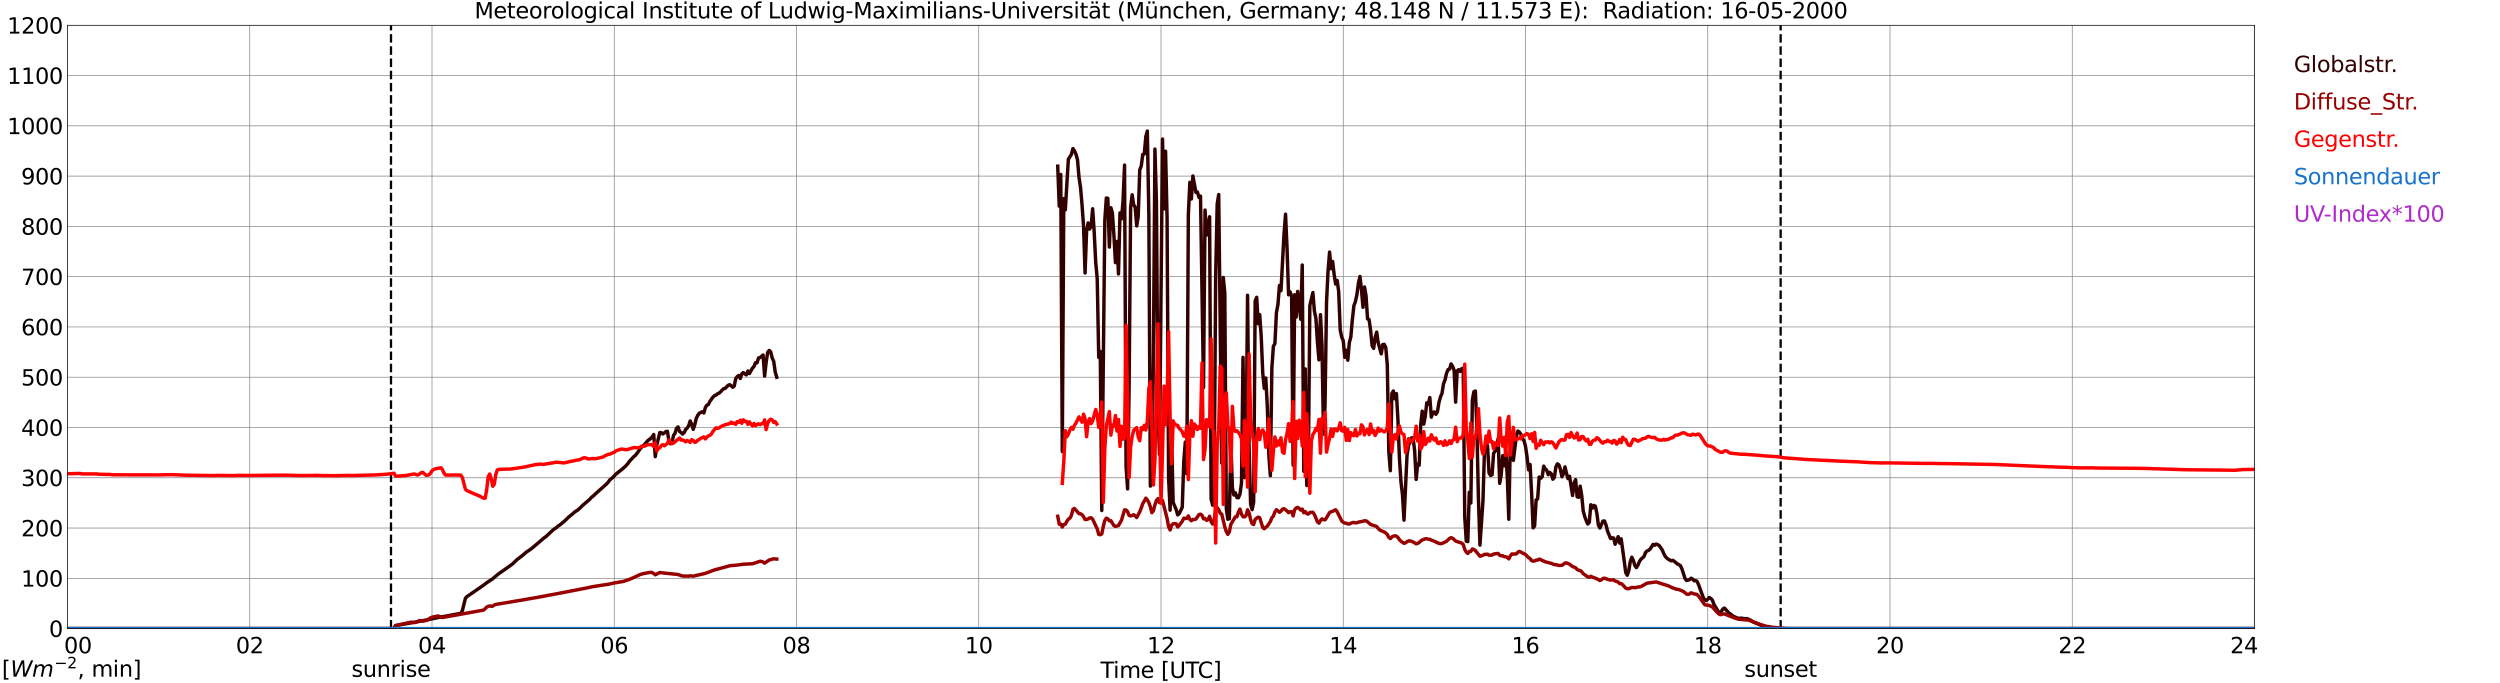 <?xml version="1.0" encoding="utf-8" standalone="no"?>
<!DOCTYPE svg PUBLIC "-//W3C//DTD SVG 1.1//EN"
  "http://www.w3.org/Graphics/SVG/1.1/DTD/svg11.dtd">
<svg xmlns:xlink="http://www.w3.org/1999/xlink" width="1085.4pt" height="296.64pt" viewBox="0 0 1085.4 296.64" xmlns="http://www.w3.org/2000/svg" version="1.1">
 <defs>
  <style type="text/css">*{stroke-linejoin: round; stroke-linecap: butt}</style>
 </defs>
 <g id="figure_1">
  <g id="patch_1">
   <path d="M 0 296.64 
L 1085.4 296.64 
L 1085.4 0 
L 0 0 
z
" style="fill: #ffffff"/>
  </g>
  <g id="axes_1">
   <g id="patch_2">
    <path d="M 29.306 272.909 
L 978.814 272.909 
L 978.814 10.976 
L 29.306 10.976 
z
" style="fill: #ffffff"/>
   </g>
   <g id="patch_3">
    <path d="M 978.814 272.909 
L 978.814 272.909 
L 978.814 10.976 
L 978.814 10.976 
z
" clip-path="url(#p85eabba8e8)" style="fill: #d3d3d3; opacity: 0.25; stroke: #d3d3d3; stroke-linejoin: miter"/>
   </g>
   <g id="matplotlib.axis_1">
    <g id="xtick_1">
     <g id="line2d_1">
      <path d="M 29.306 272.909 
L 29.306 10.976 
" clip-path="url(#p85eabba8e8)" style="fill: none; stroke: #808080; stroke-width: 0.3; stroke-linecap: square"/>
     </g>
     <g id="line2d_2"/>
     <g id="text_1">
      <!--    00 -->
      <g transform="translate(18.733 283.627) scale(0.095 -0.095)">
       <defs>
        <path id="DejaVuSans-20" transform="scale(0.016)"/>
        <path id="DejaVuSans-30" d="M 2034 4250 
Q 1547 4250 1301 3770 
Q 1056 3291 1056 2328 
Q 1056 1369 1301 889 
Q 1547 409 2034 409 
Q 2525 409 2770 889 
Q 3016 1369 3016 2328 
Q 3016 3291 2770 3770 
Q 2525 4250 2034 4250 
z
M 2034 4750 
Q 2819 4750 3233 4129 
Q 3647 3509 3647 2328 
Q 3647 1150 3233 529 
Q 2819 -91 2034 -91 
Q 1250 -91 836 529 
Q 422 1150 422 2328 
Q 422 3509 836 4129 
Q 1250 4750 2034 4750 
z
" transform="scale(0.016)"/>
       </defs>
       <use xlink:href="#DejaVuSans-20"/>
       <use xlink:href="#DejaVuSans-20" transform="translate(31.787 0)"/>
       <use xlink:href="#DejaVuSans-20" transform="translate(63.574 0)"/>
       <use xlink:href="#DejaVuSans-30" transform="translate(95.361 0)"/>
       <use xlink:href="#DejaVuSans-30" transform="translate(158.984 0)"/>
      </g>
     </g>
    </g>
    <g id="xtick_2">
     <g id="line2d_3">
      <path d="M 108.431 272.909 
L 108.431 10.976 
" clip-path="url(#p85eabba8e8)" style="fill: none; stroke: #808080; stroke-width: 0.3; stroke-linecap: square"/>
     </g>
     <g id="line2d_4"/>
     <g id="text_2">
      <!-- 02 -->
      <g transform="translate(102.387 283.627) scale(0.095 -0.095)">
       <defs>
        <path id="DejaVuSans-32" d="M 1228 531 
L 3431 531 
L 3431 0 
L 469 0 
L 469 531 
Q 828 903 1448 1529 
Q 2069 2156 2228 2338 
Q 2531 2678 2651 2914 
Q 2772 3150 2772 3378 
Q 2772 3750 2511 3984 
Q 2250 4219 1831 4219 
Q 1534 4219 1204 4116 
Q 875 4013 500 3803 
L 500 4441 
Q 881 4594 1212 4672 
Q 1544 4750 1819 4750 
Q 2544 4750 2975 4387 
Q 3406 4025 3406 3419 
Q 3406 3131 3298 2873 
Q 3191 2616 2906 2266 
Q 2828 2175 2409 1742 
Q 1991 1309 1228 531 
z
" transform="scale(0.016)"/>
       </defs>
       <use xlink:href="#DejaVuSans-30"/>
       <use xlink:href="#DejaVuSans-32" transform="translate(63.623 0)"/>
      </g>
     </g>
    </g>
    <g id="xtick_3">
     <g id="line2d_5">
      <path d="M 187.557 272.909 
L 187.557 10.976 
" clip-path="url(#p85eabba8e8)" style="fill: none; stroke: #808080; stroke-width: 0.3; stroke-linecap: square"/>
     </g>
     <g id="line2d_6"/>
     <g id="text_3">
      <!-- 04 -->
      <g transform="translate(181.513 283.627) scale(0.095 -0.095)">
       <defs>
        <path id="DejaVuSans-34" d="M 2419 4116 
L 825 1625 
L 2419 1625 
L 2419 4116 
z
M 2253 4666 
L 3047 4666 
L 3047 1625 
L 3713 1625 
L 3713 1100 
L 3047 1100 
L 3047 0 
L 2419 0 
L 2419 1100 
L 313 1100 
L 313 1709 
L 2253 4666 
z
" transform="scale(0.016)"/>
       </defs>
       <use xlink:href="#DejaVuSans-30"/>
       <use xlink:href="#DejaVuSans-34" transform="translate(63.623 0)"/>
      </g>
     </g>
    </g>
    <g id="xtick_4">
     <g id="line2d_7">
      <path d="M 266.683 272.909 
L 266.683 10.976 
" clip-path="url(#p85eabba8e8)" style="fill: none; stroke: #808080; stroke-width: 0.3; stroke-linecap: square"/>
     </g>
     <g id="line2d_8"/>
     <g id="text_4">
      <!-- 06 -->
      <g transform="translate(260.638 283.627) scale(0.095 -0.095)">
       <defs>
        <path id="DejaVuSans-36" d="M 2113 2584 
Q 1688 2584 1439 2293 
Q 1191 2003 1191 1497 
Q 1191 994 1439 701 
Q 1688 409 2113 409 
Q 2538 409 2786 701 
Q 3034 994 3034 1497 
Q 3034 2003 2786 2293 
Q 2538 2584 2113 2584 
z
M 3366 4563 
L 3366 3988 
Q 3128 4100 2886 4159 
Q 2644 4219 2406 4219 
Q 1781 4219 1451 3797 
Q 1122 3375 1075 2522 
Q 1259 2794 1537 2939 
Q 1816 3084 2150 3084 
Q 2853 3084 3261 2657 
Q 3669 2231 3669 1497 
Q 3669 778 3244 343 
Q 2819 -91 2113 -91 
Q 1303 -91 875 529 
Q 447 1150 447 2328 
Q 447 3434 972 4092 
Q 1497 4750 2381 4750 
Q 2619 4750 2861 4703 
Q 3103 4656 3366 4563 
z
" transform="scale(0.016)"/>
       </defs>
       <use xlink:href="#DejaVuSans-30"/>
       <use xlink:href="#DejaVuSans-36" transform="translate(63.623 0)"/>
      </g>
     </g>
    </g>
    <g id="xtick_5">
     <g id="line2d_9">
      <path d="M 345.808 272.909 
L 345.808 10.976 
" clip-path="url(#p85eabba8e8)" style="fill: none; stroke: #808080; stroke-width: 0.3; stroke-linecap: square"/>
     </g>
     <g id="line2d_10"/>
     <g id="text_5">
      <!-- 08 -->
      <g transform="translate(339.764 283.627) scale(0.095 -0.095)">
       <defs>
        <path id="DejaVuSans-38" d="M 2034 2216 
Q 1584 2216 1326 1975 
Q 1069 1734 1069 1313 
Q 1069 891 1326 650 
Q 1584 409 2034 409 
Q 2484 409 2743 651 
Q 3003 894 3003 1313 
Q 3003 1734 2745 1975 
Q 2488 2216 2034 2216 
z
M 1403 2484 
Q 997 2584 770 2862 
Q 544 3141 544 3541 
Q 544 4100 942 4425 
Q 1341 4750 2034 4750 
Q 2731 4750 3128 4425 
Q 3525 4100 3525 3541 
Q 3525 3141 3298 2862 
Q 3072 2584 2669 2484 
Q 3125 2378 3379 2068 
Q 3634 1759 3634 1313 
Q 3634 634 3220 271 
Q 2806 -91 2034 -91 
Q 1263 -91 848 271 
Q 434 634 434 1313 
Q 434 1759 690 2068 
Q 947 2378 1403 2484 
z
M 1172 3481 
Q 1172 3119 1398 2916 
Q 1625 2713 2034 2713 
Q 2441 2713 2670 2916 
Q 2900 3119 2900 3481 
Q 2900 3844 2670 4047 
Q 2441 4250 2034 4250 
Q 1625 4250 1398 4047 
Q 1172 3844 1172 3481 
z
" transform="scale(0.016)"/>
       </defs>
       <use xlink:href="#DejaVuSans-30"/>
       <use xlink:href="#DejaVuSans-38" transform="translate(63.623 0)"/>
      </g>
     </g>
    </g>
    <g id="xtick_6">
     <g id="line2d_11">
      <path d="M 424.934 272.909 
L 424.934 10.976 
" clip-path="url(#p85eabba8e8)" style="fill: none; stroke: #808080; stroke-width: 0.3; stroke-linecap: square"/>
     </g>
     <g id="line2d_12"/>
     <g id="text_6">
      <!-- 10 -->
      <g transform="translate(418.89 283.627) scale(0.095 -0.095)">
       <defs>
        <path id="DejaVuSans-31" d="M 794 531 
L 1825 531 
L 1825 4091 
L 703 3866 
L 703 4441 
L 1819 4666 
L 2450 4666 
L 2450 531 
L 3481 531 
L 3481 0 
L 794 0 
L 794 531 
z
" transform="scale(0.016)"/>
       </defs>
       <use xlink:href="#DejaVuSans-31"/>
       <use xlink:href="#DejaVuSans-30" transform="translate(63.623 0)"/>
      </g>
     </g>
    </g>
    <g id="xtick_7">
     <g id="line2d_13">
      <path d="M 504.06 272.909 
L 504.06 10.976 
" clip-path="url(#p85eabba8e8)" style="fill: none; stroke: #808080; stroke-width: 0.3; stroke-linecap: square"/>
     </g>
     <g id="line2d_14"/>
     <g id="text_7">
      <!-- 12 -->
      <g transform="translate(498.015 283.627) scale(0.095 -0.095)">
       <use xlink:href="#DejaVuSans-31"/>
       <use xlink:href="#DejaVuSans-32" transform="translate(63.623 0)"/>
      </g>
     </g>
    </g>
    <g id="xtick_8">
     <g id="line2d_15">
      <path d="M 583.185 272.909 
L 583.185 10.976 
" clip-path="url(#p85eabba8e8)" style="fill: none; stroke: #808080; stroke-width: 0.3; stroke-linecap: square"/>
     </g>
     <g id="line2d_16"/>
     <g id="text_8">
      <!-- 14 -->
      <g transform="translate(577.141 283.627) scale(0.095 -0.095)">
       <use xlink:href="#DejaVuSans-31"/>
       <use xlink:href="#DejaVuSans-34" transform="translate(63.623 0)"/>
      </g>
     </g>
    </g>
    <g id="xtick_9">
     <g id="line2d_17">
      <path d="M 662.311 272.909 
L 662.311 10.976 
" clip-path="url(#p85eabba8e8)" style="fill: none; stroke: #808080; stroke-width: 0.3; stroke-linecap: square"/>
     </g>
     <g id="line2d_18"/>
     <g id="text_9">
      <!-- 16 -->
      <g transform="translate(656.267 283.627) scale(0.095 -0.095)">
       <use xlink:href="#DejaVuSans-31"/>
       <use xlink:href="#DejaVuSans-36" transform="translate(63.623 0)"/>
      </g>
     </g>
    </g>
    <g id="xtick_10">
     <g id="line2d_19">
      <path d="M 741.437 272.909 
L 741.437 10.976 
" clip-path="url(#p85eabba8e8)" style="fill: none; stroke: #808080; stroke-width: 0.3; stroke-linecap: square"/>
     </g>
     <g id="line2d_20"/>
     <g id="text_10">
      <!-- 18 -->
      <g transform="translate(735.392 283.627) scale(0.095 -0.095)">
       <use xlink:href="#DejaVuSans-31"/>
       <use xlink:href="#DejaVuSans-38" transform="translate(63.623 0)"/>
      </g>
     </g>
    </g>
    <g id="xtick_11">
     <g id="line2d_21">
      <path d="M 820.562 272.909 
L 820.562 10.976 
" clip-path="url(#p85eabba8e8)" style="fill: none; stroke: #808080; stroke-width: 0.3; stroke-linecap: square"/>
     </g>
     <g id="line2d_22"/>
     <g id="text_11">
      <!-- 20 -->
      <g transform="translate(814.518 283.627) scale(0.095 -0.095)">
       <use xlink:href="#DejaVuSans-32"/>
       <use xlink:href="#DejaVuSans-30" transform="translate(63.623 0)"/>
      </g>
     </g>
    </g>
    <g id="xtick_12">
     <g id="line2d_23">
      <path d="M 899.688 272.909 
L 899.688 10.976 
" clip-path="url(#p85eabba8e8)" style="fill: none; stroke: #808080; stroke-width: 0.3; stroke-linecap: square"/>
     </g>
     <g id="line2d_24"/>
     <g id="text_12">
      <!-- 22 -->
      <g transform="translate(893.644 283.627) scale(0.095 -0.095)">
       <use xlink:href="#DejaVuSans-32"/>
       <use xlink:href="#DejaVuSans-32" transform="translate(63.623 0)"/>
      </g>
     </g>
    </g>
    <g id="xtick_13">
     <g id="line2d_25">
      <path d="M 978.814 272.909 
L 978.814 10.976 
" clip-path="url(#p85eabba8e8)" style="fill: none; stroke: #808080; stroke-width: 0.3; stroke-linecap: square"/>
     </g>
     <g id="line2d_26"/>
     <g id="text_13">
      <!-- 24    -->
      <g transform="translate(968.241 283.627) scale(0.095 -0.095)">
       <use xlink:href="#DejaVuSans-32"/>
       <use xlink:href="#DejaVuSans-34" transform="translate(63.623 0)"/>
       <use xlink:href="#DejaVuSans-20" transform="translate(127.246 0)"/>
       <use xlink:href="#DejaVuSans-20" transform="translate(159.033 0)"/>
       <use xlink:href="#DejaVuSans-20" transform="translate(190.82 0)"/>
      </g>
     </g>
    </g>
    <g id="text_14">
     <!-- Time [UTC] -->
     <g transform="translate(477.806 294.322) scale(0.095 -0.095)">
      <defs>
       <path id="DejaVuSans-54" d="M -19 4666 
L 3928 4666 
L 3928 4134 
L 2272 4134 
L 2272 0 
L 1638 0 
L 1638 4134 
L -19 4134 
L -19 4666 
z
" transform="scale(0.016)"/>
       <path id="DejaVuSans-69" d="M 603 3500 
L 1178 3500 
L 1178 0 
L 603 0 
L 603 3500 
z
M 603 4863 
L 1178 4863 
L 1178 4134 
L 603 4134 
L 603 4863 
z
" transform="scale(0.016)"/>
       <path id="DejaVuSans-6d" d="M 3328 2828 
Q 3544 3216 3844 3400 
Q 4144 3584 4550 3584 
Q 5097 3584 5394 3201 
Q 5691 2819 5691 2113 
L 5691 0 
L 5113 0 
L 5113 2094 
Q 5113 2597 4934 2840 
Q 4756 3084 4391 3084 
Q 3944 3084 3684 2787 
Q 3425 2491 3425 1978 
L 3425 0 
L 2847 0 
L 2847 2094 
Q 2847 2600 2669 2842 
Q 2491 3084 2119 3084 
Q 1678 3084 1418 2786 
Q 1159 2488 1159 1978 
L 1159 0 
L 581 0 
L 581 3500 
L 1159 3500 
L 1159 2956 
Q 1356 3278 1631 3431 
Q 1906 3584 2284 3584 
Q 2666 3584 2933 3390 
Q 3200 3197 3328 2828 
z
" transform="scale(0.016)"/>
       <path id="DejaVuSans-65" d="M 3597 1894 
L 3597 1613 
L 953 1613 
Q 991 1019 1311 708 
Q 1631 397 2203 397 
Q 2534 397 2845 478 
Q 3156 559 3463 722 
L 3463 178 
Q 3153 47 2828 -22 
Q 2503 -91 2169 -91 
Q 1331 -91 842 396 
Q 353 884 353 1716 
Q 353 2575 817 3079 
Q 1281 3584 2069 3584 
Q 2775 3584 3186 3129 
Q 3597 2675 3597 1894 
z
M 3022 2063 
Q 3016 2534 2758 2815 
Q 2500 3097 2075 3097 
Q 1594 3097 1305 2825 
Q 1016 2553 972 2059 
L 3022 2063 
z
" transform="scale(0.016)"/>
       <path id="DejaVuSans-5b" d="M 550 4863 
L 1875 4863 
L 1875 4416 
L 1125 4416 
L 1125 -397 
L 1875 -397 
L 1875 -844 
L 550 -844 
L 550 4863 
z
" transform="scale(0.016)"/>
       <path id="DejaVuSans-55" d="M 556 4666 
L 1191 4666 
L 1191 1831 
Q 1191 1081 1462 751 
Q 1734 422 2344 422 
Q 2950 422 3222 751 
Q 3494 1081 3494 1831 
L 3494 4666 
L 4128 4666 
L 4128 1753 
Q 4128 841 3676 375 
Q 3225 -91 2344 -91 
Q 1459 -91 1007 375 
Q 556 841 556 1753 
L 556 4666 
z
" transform="scale(0.016)"/>
       <path id="DejaVuSans-43" d="M 4122 4306 
L 4122 3641 
Q 3803 3938 3442 4084 
Q 3081 4231 2675 4231 
Q 1875 4231 1450 3742 
Q 1025 3253 1025 2328 
Q 1025 1406 1450 917 
Q 1875 428 2675 428 
Q 3081 428 3442 575 
Q 3803 722 4122 1019 
L 4122 359 
Q 3791 134 3420 21 
Q 3050 -91 2638 -91 
Q 1578 -91 968 557 
Q 359 1206 359 2328 
Q 359 3453 968 4101 
Q 1578 4750 2638 4750 
Q 3056 4750 3426 4639 
Q 3797 4528 4122 4306 
z
" transform="scale(0.016)"/>
       <path id="DejaVuSans-5d" d="M 1947 4863 
L 1947 -844 
L 622 -844 
L 622 -397 
L 1369 -397 
L 1369 4416 
L 622 4416 
L 622 4863 
L 1947 4863 
z
" transform="scale(0.016)"/>
      </defs>
      <use xlink:href="#DejaVuSans-54"/>
      <use xlink:href="#DejaVuSans-69" transform="translate(57.959 0)"/>
      <use xlink:href="#DejaVuSans-6d" transform="translate(85.742 0)"/>
      <use xlink:href="#DejaVuSans-65" transform="translate(183.154 0)"/>
      <use xlink:href="#DejaVuSans-20" transform="translate(244.678 0)"/>
      <use xlink:href="#DejaVuSans-5b" transform="translate(276.465 0)"/>
      <use xlink:href="#DejaVuSans-55" transform="translate(315.479 0)"/>
      <use xlink:href="#DejaVuSans-54" transform="translate(388.672 0)"/>
      <use xlink:href="#DejaVuSans-43" transform="translate(443.881 0)"/>
      <use xlink:href="#DejaVuSans-5d" transform="translate(513.705 0)"/>
     </g>
    </g>
   </g>
   <g id="matplotlib.axis_2">
    <g id="ytick_1">
     <g id="line2d_27">
      <path d="M 29.306 272.909 
L 978.814 272.909 
" clip-path="url(#p85eabba8e8)" style="fill: none; stroke: #808080; stroke-width: 0.3; stroke-linecap: square"/>
     </g>
     <g id="line2d_28"/>
     <g id="text_15">
      <!-- 0 -->
      <g transform="translate(21.261 276.518) scale(0.095 -0.095)">
       <use xlink:href="#DejaVuSans-30"/>
      </g>
     </g>
    </g>
    <g id="ytick_2">
     <g id="line2d_29">
      <path d="M 29.306 251.081 
L 978.814 251.081 
" clip-path="url(#p85eabba8e8)" style="fill: none; stroke: #808080; stroke-width: 0.3; stroke-linecap: square"/>
     </g>
     <g id="line2d_30"/>
     <g id="text_16">
      <!-- 100 -->
      <g transform="translate(9.173 254.69) scale(0.095 -0.095)">
       <use xlink:href="#DejaVuSans-31"/>
       <use xlink:href="#DejaVuSans-30" transform="translate(63.623 0)"/>
       <use xlink:href="#DejaVuSans-30" transform="translate(127.246 0)"/>
      </g>
     </g>
    </g>
    <g id="ytick_3">
     <g id="line2d_31">
      <path d="M 29.306 229.253 
L 978.814 229.253 
" clip-path="url(#p85eabba8e8)" style="fill: none; stroke: #808080; stroke-width: 0.3; stroke-linecap: square"/>
     </g>
     <g id="line2d_32"/>
     <g id="text_17">
      <!-- 200 -->
      <g transform="translate(9.173 232.863) scale(0.095 -0.095)">
       <use xlink:href="#DejaVuSans-32"/>
       <use xlink:href="#DejaVuSans-30" transform="translate(63.623 0)"/>
       <use xlink:href="#DejaVuSans-30" transform="translate(127.246 0)"/>
      </g>
     </g>
    </g>
    <g id="ytick_4">
     <g id="line2d_33">
      <path d="M 29.306 207.426 
L 978.814 207.426 
" clip-path="url(#p85eabba8e8)" style="fill: none; stroke: #808080; stroke-width: 0.3; stroke-linecap: square"/>
     </g>
     <g id="line2d_34"/>
     <g id="text_18">
      <!-- 300 -->
      <g transform="translate(9.173 211.035) scale(0.095 -0.095)">
       <defs>
        <path id="DejaVuSans-33" d="M 2597 2516 
Q 3050 2419 3304 2112 
Q 3559 1806 3559 1356 
Q 3559 666 3084 287 
Q 2609 -91 1734 -91 
Q 1441 -91 1130 -33 
Q 819 25 488 141 
L 488 750 
Q 750 597 1062 519 
Q 1375 441 1716 441 
Q 2309 441 2620 675 
Q 2931 909 2931 1356 
Q 2931 1769 2642 2001 
Q 2353 2234 1838 2234 
L 1294 2234 
L 1294 2753 
L 1863 2753 
Q 2328 2753 2575 2939 
Q 2822 3125 2822 3475 
Q 2822 3834 2567 4026 
Q 2313 4219 1838 4219 
Q 1578 4219 1281 4162 
Q 984 4106 628 3988 
L 628 4550 
Q 988 4650 1302 4700 
Q 1616 4750 1894 4750 
Q 2613 4750 3031 4423 
Q 3450 4097 3450 3541 
Q 3450 3153 3228 2886 
Q 3006 2619 2597 2516 
z
" transform="scale(0.016)"/>
       </defs>
       <use xlink:href="#DejaVuSans-33"/>
       <use xlink:href="#DejaVuSans-30" transform="translate(63.623 0)"/>
       <use xlink:href="#DejaVuSans-30" transform="translate(127.246 0)"/>
      </g>
     </g>
    </g>
    <g id="ytick_5">
     <g id="line2d_35">
      <path d="M 29.306 185.598 
L 978.814 185.598 
" clip-path="url(#p85eabba8e8)" style="fill: none; stroke: #808080; stroke-width: 0.3; stroke-linecap: square"/>
     </g>
     <g id="line2d_36"/>
     <g id="text_19">
      <!-- 400 -->
      <g transform="translate(9.173 189.207) scale(0.095 -0.095)">
       <use xlink:href="#DejaVuSans-34"/>
       <use xlink:href="#DejaVuSans-30" transform="translate(63.623 0)"/>
       <use xlink:href="#DejaVuSans-30" transform="translate(127.246 0)"/>
      </g>
     </g>
    </g>
    <g id="ytick_6">
     <g id="line2d_37">
      <path d="M 29.306 163.77 
L 978.814 163.77 
" clip-path="url(#p85eabba8e8)" style="fill: none; stroke: #808080; stroke-width: 0.3; stroke-linecap: square"/>
     </g>
     <g id="line2d_38"/>
     <g id="text_20">
      <!-- 500 -->
      <g transform="translate(9.173 167.379) scale(0.095 -0.095)">
       <defs>
        <path id="DejaVuSans-35" d="M 691 4666 
L 3169 4666 
L 3169 4134 
L 1269 4134 
L 1269 2991 
Q 1406 3038 1543 3061 
Q 1681 3084 1819 3084 
Q 2600 3084 3056 2656 
Q 3513 2228 3513 1497 
Q 3513 744 3044 326 
Q 2575 -91 1722 -91 
Q 1428 -91 1123 -41 
Q 819 9 494 109 
L 494 744 
Q 775 591 1075 516 
Q 1375 441 1709 441 
Q 2250 441 2565 725 
Q 2881 1009 2881 1497 
Q 2881 1984 2565 2268 
Q 2250 2553 1709 2553 
Q 1456 2553 1204 2497 
Q 953 2441 691 2322 
L 691 4666 
z
" transform="scale(0.016)"/>
       </defs>
       <use xlink:href="#DejaVuSans-35"/>
       <use xlink:href="#DejaVuSans-30" transform="translate(63.623 0)"/>
       <use xlink:href="#DejaVuSans-30" transform="translate(127.246 0)"/>
      </g>
     </g>
    </g>
    <g id="ytick_7">
     <g id="line2d_39">
      <path d="M 29.306 141.942 
L 978.814 141.942 
" clip-path="url(#p85eabba8e8)" style="fill: none; stroke: #808080; stroke-width: 0.3; stroke-linecap: square"/>
     </g>
     <g id="line2d_40"/>
     <g id="text_21">
      <!-- 600 -->
      <g transform="translate(9.173 145.551) scale(0.095 -0.095)">
       <use xlink:href="#DejaVuSans-36"/>
       <use xlink:href="#DejaVuSans-30" transform="translate(63.623 0)"/>
       <use xlink:href="#DejaVuSans-30" transform="translate(127.246 0)"/>
      </g>
     </g>
    </g>
    <g id="ytick_8">
     <g id="line2d_41">
      <path d="M 29.306 120.114 
L 978.814 120.114 
" clip-path="url(#p85eabba8e8)" style="fill: none; stroke: #808080; stroke-width: 0.3; stroke-linecap: square"/>
     </g>
     <g id="line2d_42"/>
     <g id="text_22">
      <!-- 700 -->
      <g transform="translate(9.173 123.724) scale(0.095 -0.095)">
       <defs>
        <path id="DejaVuSans-37" d="M 525 4666 
L 3525 4666 
L 3525 4397 
L 1831 0 
L 1172 0 
L 2766 4134 
L 525 4134 
L 525 4666 
z
" transform="scale(0.016)"/>
       </defs>
       <use xlink:href="#DejaVuSans-37"/>
       <use xlink:href="#DejaVuSans-30" transform="translate(63.623 0)"/>
       <use xlink:href="#DejaVuSans-30" transform="translate(127.246 0)"/>
      </g>
     </g>
    </g>
    <g id="ytick_9">
     <g id="line2d_43">
      <path d="M 29.306 98.287 
L 978.814 98.287 
" clip-path="url(#p85eabba8e8)" style="fill: none; stroke: #808080; stroke-width: 0.3; stroke-linecap: square"/>
     </g>
     <g id="line2d_44"/>
     <g id="text_23">
      <!-- 800 -->
      <g transform="translate(9.173 101.896) scale(0.095 -0.095)">
       <use xlink:href="#DejaVuSans-38"/>
       <use xlink:href="#DejaVuSans-30" transform="translate(63.623 0)"/>
       <use xlink:href="#DejaVuSans-30" transform="translate(127.246 0)"/>
      </g>
     </g>
    </g>
    <g id="ytick_10">
     <g id="line2d_45">
      <path d="M 29.306 76.459 
L 978.814 76.459 
" clip-path="url(#p85eabba8e8)" style="fill: none; stroke: #808080; stroke-width: 0.3; stroke-linecap: square"/>
     </g>
     <g id="line2d_46"/>
     <g id="text_24">
      <!-- 900 -->
      <g transform="translate(9.173 80.068) scale(0.095 -0.095)">
       <defs>
        <path id="DejaVuSans-39" d="M 703 97 
L 703 672 
Q 941 559 1184 500 
Q 1428 441 1663 441 
Q 2288 441 2617 861 
Q 2947 1281 2994 2138 
Q 2813 1869 2534 1725 
Q 2256 1581 1919 1581 
Q 1219 1581 811 2004 
Q 403 2428 403 3163 
Q 403 3881 828 4315 
Q 1253 4750 1959 4750 
Q 2769 4750 3195 4129 
Q 3622 3509 3622 2328 
Q 3622 1225 3098 567 
Q 2575 -91 1691 -91 
Q 1453 -91 1209 -44 
Q 966 3 703 97 
z
M 1959 2075 
Q 2384 2075 2632 2365 
Q 2881 2656 2881 3163 
Q 2881 3666 2632 3958 
Q 2384 4250 1959 4250 
Q 1534 4250 1286 3958 
Q 1038 3666 1038 3163 
Q 1038 2656 1286 2365 
Q 1534 2075 1959 2075 
z
" transform="scale(0.016)"/>
       </defs>
       <use xlink:href="#DejaVuSans-39"/>
       <use xlink:href="#DejaVuSans-30" transform="translate(63.623 0)"/>
       <use xlink:href="#DejaVuSans-30" transform="translate(127.246 0)"/>
      </g>
     </g>
    </g>
    <g id="ytick_11">
     <g id="line2d_47">
      <path d="M 29.306 54.631 
L 978.814 54.631 
" clip-path="url(#p85eabba8e8)" style="fill: none; stroke: #808080; stroke-width: 0.3; stroke-linecap: square"/>
     </g>
     <g id="line2d_48"/>
     <g id="text_25">
      <!-- 1000 -->
      <g transform="translate(3.128 58.24) scale(0.095 -0.095)">
       <use xlink:href="#DejaVuSans-31"/>
       <use xlink:href="#DejaVuSans-30" transform="translate(63.623 0)"/>
       <use xlink:href="#DejaVuSans-30" transform="translate(127.246 0)"/>
       <use xlink:href="#DejaVuSans-30" transform="translate(190.869 0)"/>
      </g>
     </g>
    </g>
    <g id="ytick_12">
     <g id="line2d_49">
      <path d="M 29.306 32.803 
L 978.814 32.803 
" clip-path="url(#p85eabba8e8)" style="fill: none; stroke: #808080; stroke-width: 0.3; stroke-linecap: square"/>
     </g>
     <g id="line2d_50"/>
     <g id="text_26">
      <!-- 1100 -->
      <g transform="translate(3.128 36.413) scale(0.095 -0.095)">
       <use xlink:href="#DejaVuSans-31"/>
       <use xlink:href="#DejaVuSans-31" transform="translate(63.623 0)"/>
       <use xlink:href="#DejaVuSans-30" transform="translate(127.246 0)"/>
       <use xlink:href="#DejaVuSans-30" transform="translate(190.869 0)"/>
      </g>
     </g>
    </g>
    <g id="ytick_13">
     <g id="line2d_51">
      <path d="M 29.306 10.976 
L 978.814 10.976 
" clip-path="url(#p85eabba8e8)" style="fill: none; stroke: #808080; stroke-width: 0.3; stroke-linecap: square"/>
     </g>
     <g id="line2d_52"/>
     <g id="text_27">
      <!-- 1200 -->
      <g transform="translate(3.128 14.585) scale(0.095 -0.095)">
       <use xlink:href="#DejaVuSans-31"/>
       <use xlink:href="#DejaVuSans-32" transform="translate(63.623 0)"/>
       <use xlink:href="#DejaVuSans-30" transform="translate(127.246 0)"/>
       <use xlink:href="#DejaVuSans-30" transform="translate(190.869 0)"/>
      </g>
     </g>
    </g>
   </g>
   <g id="line2d_53">
    <path d="M 169.754 272.909 
L 169.754 10.976 
" clip-path="url(#p85eabba8e8)" style="fill: none; stroke-dasharray: 3.7,1.6; stroke-dashoffset: 0; stroke: #000000"/>
   </g>
   <g id="line2d_54">
    <path d="M 773.087 272.909 
L 773.087 10.976 
" clip-path="url(#p85eabba8e8)" style="fill: none; stroke-dasharray: 3.7,1.6; stroke-dashoffset: 0; stroke: #000000"/>
   </g>
   <g id="line2d_55">
    <path d="M 29.306 272.909 
L 171.073 272.909 
L 171.732 271.564 
L 180.304 270.128 
L 190.195 268.133 
L 194.151 267.38 
L 200.085 266.278 
L 200.745 265.094 
L 202.063 259.766 
L 202.723 259.022 
L 205.36 257.212 
L 209.976 254.032 
L 211.295 253.008 
L 213.932 251.26 
L 215.251 250.125 
L 216.57 249.051 
L 219.867 246.755 
L 222.504 244.867 
L 224.482 242.939 
L 225.801 241.961 
L 227.12 240.911 
L 228.439 239.757 
L 230.417 238.436 
L 231.736 237.354 
L 236.351 233.427 
L 237.011 232.984 
L 240.308 229.912 
L 241.626 229.074 
L 242.286 228.389 
L 242.945 228.016 
L 244.923 226.389 
L 246.901 224.48 
L 248.22 223.432 
L 249.539 222.262 
L 250.858 221.432 
L 252.176 220.232 
L 252.836 219.514 
L 255.473 217.283 
L 256.133 216.687 
L 256.792 215.921 
L 257.451 215.428 
L 258.77 214.188 
L 263.386 210.069 
L 264.045 209.34 
L 264.705 208.392 
L 266.023 207.34 
L 267.342 205.895 
L 269.98 203.8 
L 271.298 202.674 
L 272.617 201.253 
L 273.277 200.286 
L 275.255 198.168 
L 275.914 197.653 
L 277.233 195.894 
L 277.892 194.883 
L 278.552 194.152 
L 279.211 193.646 
L 281.189 191.358 
L 282.508 190.367 
L 283.167 189.625 
L 283.827 188.667 
L 284.486 198.249 
L 285.145 193.198 
L 286.464 187.796 
L 287.124 187.835 
L 287.783 188.398 
L 288.442 187.986 
L 289.102 187.353 
L 289.761 187.257 
L 290.42 191.391 
L 291.08 192.657 
L 291.739 192.454 
L 292.399 189.053 
L 293.058 188.145 
L 293.717 185.971 
L 294.377 185.347 
L 295.036 187.342 
L 295.696 187.698 
L 296.355 188.462 
L 297.014 187.818 
L 297.674 186.477 
L 298.333 185.851 
L 298.992 184.847 
L 299.652 182.786 
L 300.311 184.216 
L 300.971 186.405 
L 301.63 184.493 
L 302.289 181.671 
L 302.949 180.287 
L 303.608 179.379 
L 304.927 178.748 
L 305.586 179.281 
L 306.246 176.93 
L 306.905 175.902 
L 307.564 175.618 
L 308.224 174.23 
L 309.543 172.416 
L 310.202 171.783 
L 310.861 171.549 
L 311.521 170.962 
L 312.18 170.678 
L 312.839 170.152 
L 313.499 169.364 
L 314.158 168.771 
L 314.818 168.649 
L 316.136 167.284 
L 316.796 167.016 
L 317.455 167.496 
L 318.114 168.136 
L 318.774 167.625 
L 319.433 164.322 
L 320.093 163.48 
L 320.752 163.026 
L 321.411 164.333 
L 322.071 162.273 
L 322.73 161.773 
L 323.39 162.382 
L 324.049 162.748 
L 324.708 161.057 
L 325.368 162.174 
L 326.686 159.83 
L 327.346 159.11 
L 328.005 157.486 
L 328.665 157.525 
L 329.324 155.408 
L 329.983 155.253 
L 331.302 154.122 
L 331.961 163.261 
L 332.621 157.412 
L 333.28 152.985 
L 333.94 152.147 
L 334.599 152.764 
L 335.258 155.443 
L 335.918 156.91 
L 336.577 161.561 
L 337.236 163.801 
M 459.222 72.141 
L 459.881 89.514 
L 460.541 75.754 
L 461.2 196.053 
L 461.859 86.216 
L 462.519 91.079 
L 463.838 69.107 
L 465.156 67.038 
L 465.816 64.51 
L 466.475 65.447 
L 467.134 66.933 
L 467.794 69.271 
L 468.453 76.952 
L 469.113 81.311 
L 469.772 88.844 
L 470.431 98.191 
L 471.091 118.525 
L 471.75 100.498 
L 472.409 96.787 
L 473.069 99.457 
L 473.728 98.164 
L 474.388 90.634 
L 475.047 100.644 
L 475.706 113.719 
L 476.366 120.988 
L 477.025 155.155 
L 477.685 152.551 
L 478.344 221.646 
L 479.663 95.659 
L 480.322 85.961 
L 480.981 86.105 
L 481.641 107.267 
L 482.3 90.193 
L 482.96 92.489 
L 483.619 102.107 
L 484.278 114.009 
L 484.938 104.813 
L 485.597 118.925 
L 486.256 92.443 
L 486.916 95.047 
L 487.575 87.22 
L 488.235 71.681 
L 488.894 202.538 
L 489.553 212.267 
L 490.213 168.291 
L 490.872 90.095 
L 491.532 84.577 
L 492.191 88.918 
L 492.85 89.931 
L 493.51 98.086 
L 494.169 94.013 
L 494.828 73.746 
L 495.488 72.096 
L 496.147 67.049 
L 496.807 66.883 
L 497.466 59.335 
L 498.125 56.895 
L 498.785 93.426 
L 499.444 211.045 
L 500.103 209.624 
L 500.763 154.522 
L 501.422 64.722 
L 502.082 87.74 
L 502.741 176.945 
L 503.4 197.241 
L 504.719 60.368 
L 505.379 90.684 
L 506.038 65.663 
L 506.697 94.659 
L 507.357 207.574 
L 508.016 221.498 
L 508.675 190.024 
L 509.335 218.108 
L 510.654 221.267 
L 511.313 223.537 
L 511.972 222.995 
L 513.291 220.21 
L 513.95 200.24 
L 514.61 191.919 
L 515.269 205.743 
L 515.929 93.177 
L 516.588 79.146 
L 517.247 86.395 
L 517.907 76.415 
L 519.226 83.549 
L 519.885 83.385 
L 520.544 85.729 
L 521.204 85.144 
L 522.522 168.271 
L 523.182 91.215 
L 523.841 102.078 
L 525.16 94.111 
L 525.819 216.619 
L 526.479 219.348 
L 527.138 210.728 
L 527.797 119.56 
L 528.457 88.538 
L 529.116 84.476 
L 530.435 201.021 
L 531.094 120.47 
L 531.754 127.324 
L 532.413 220.797 
L 533.073 225.44 
L 533.732 225.228 
L 534.391 192.386 
L 535.051 211.723 
L 535.71 214.941 
L 536.369 213.983 
L 537.029 216.041 
L 537.688 216.091 
L 538.348 214.52 
L 539.007 209.661 
L 539.666 155.155 
L 540.326 207.375 
L 540.985 195.388 
L 541.644 128.202 
L 542.304 194.152 
L 542.963 218.988 
L 543.623 221.258 
L 544.282 218.123 
L 544.941 130.662 
L 545.601 129.077 
L 546.26 140.547 
L 546.919 136.594 
L 547.579 146.308 
L 548.238 162.015 
L 548.898 168.627 
L 549.557 164.124 
L 550.216 176.517 
L 550.876 197.649 
L 551.535 206.528 
L 552.195 159.745 
L 552.854 150.291 
L 553.513 149.215 
L 554.173 135.702 
L 554.832 132.203 
L 555.491 123.952 
L 556.151 126.22 
L 557.47 101.554 
L 558.129 92.996 
L 558.788 107.932 
L 559.448 127.992 
L 560.107 126.737 
L 560.766 128.536 
L 561.426 201.982 
L 562.085 127.968 
L 562.745 137.688 
L 563.404 126.525 
L 564.063 131.991 
L 564.723 138.6 
L 565.382 115.066 
L 566.042 204.623 
L 566.701 160.175 
L 567.36 210.794 
L 568.02 203.025 
L 568.679 132.624 
L 569.998 127.023 
L 570.657 135.069 
L 571.317 138.181 
L 571.976 148.584 
L 572.635 156.226 
L 573.295 136.618 
L 573.954 150.051 
L 574.613 188.472 
L 575.273 176.096 
L 575.932 131.059 
L 576.592 117.517 
L 577.251 109.445 
L 577.91 116.664 
L 578.57 113.516 
L 579.229 119.189 
L 579.889 123.338 
L 580.548 121.784 
L 581.207 126.654 
L 581.867 143.289 
L 582.526 146.373 
L 583.185 147.925 
L 583.845 155.155 
L 584.504 152.068 
L 585.164 156.39 
L 585.823 148.737 
L 586.482 146.26 
L 587.142 138.723 
L 587.801 132.74 
L 588.46 130.937 
L 589.12 127.885 
L 589.779 122.924 
L 590.439 120.034 
L 591.098 125.84 
L 591.757 133.425 
L 592.417 124.583 
L 593.076 128.437 
L 593.736 138.437 
L 594.395 138.747 
L 595.054 143.381 
L 595.714 150.077 
L 596.373 151.258 
L 597.032 146.541 
L 597.692 144.19 
L 598.351 148.757 
L 599.67 153.62 
L 600.329 149.599 
L 600.989 149.512 
L 601.648 150.909 
L 602.307 158.387 
L 602.967 196.13 
L 603.626 204.359 
L 604.286 170.847 
L 604.945 169.757 
L 605.604 173.136 
L 606.264 170.895 
L 606.923 182.228 
L 607.582 199.002 
L 608.242 209.17 
L 608.901 214.81 
L 609.561 225.818 
L 610.879 197.614 
L 611.539 193.395 
L 612.858 190.094 
L 613.517 190.186 
L 614.176 195.658 
L 614.836 208.155 
L 615.495 201.467 
L 616.154 201.982 
L 616.814 184.406 
L 617.473 178.515 
L 618.133 184.133 
L 618.792 180.713 
L 619.451 174.891 
L 620.111 175.467 
L 620.77 172.604 
L 621.429 181.119 
L 622.089 179.132 
L 622.748 178.838 
L 623.408 179.875 
L 624.067 178.836 
L 624.726 174.769 
L 625.386 172.366 
L 626.045 170.844 
L 626.705 166.684 
L 627.364 164.981 
L 628.023 162.083 
L 628.683 160.47 
L 629.342 160.24 
L 630.001 157.999 
L 630.661 159.009 
L 631.32 160.773 
L 631.98 174.601 
L 632.639 161.05 
L 633.298 160.491 
L 633.958 161.284 
L 634.617 160.044 
L 635.276 159.861 
L 635.936 224.477 
L 636.595 234.979 
L 637.255 235.134 
L 637.914 213.727 
L 638.573 218.407 
L 639.233 173.715 
L 639.892 170.074 
L 640.552 169.764 
L 641.211 186.215 
L 641.87 216.294 
L 642.53 236.668 
L 643.848 217.351 
L 644.508 195.219 
L 645.167 196.058 
L 645.827 193.454 
L 646.486 205.356 
L 647.145 206.426 
L 647.805 206.101 
L 648.464 196.741 
L 649.123 195.916 
L 649.783 194.29 
L 650.442 190.365 
L 651.102 209.851 
L 651.761 206.166 
L 652.42 197.837 
L 653.08 202.259 
L 653.739 195.518 
L 654.399 206.904 
L 655.058 225.433 
L 655.717 191.895 
L 656.377 187.949 
L 657.036 199.875 
L 658.355 189.134 
L 659.014 187.126 
L 659.674 187.643 
L 660.333 188.566 
L 660.992 190.43 
L 661.652 191.304 
L 662.311 193.761 
L 662.97 198.317 
L 663.63 203.99 
L 664.289 201.661 
L 664.949 213.801 
L 665.608 229.17 
L 666.267 228.356 
L 666.927 217.03 
L 667.586 216.622 
L 668.246 207.126 
L 668.905 207.655 
L 669.564 206.972 
L 670.224 202.379 
L 670.883 203.636 
L 671.542 204.151 
L 672.202 206.087 
L 672.861 205.105 
L 673.521 205.76 
L 674.18 208.048 
L 674.839 207.286 
L 675.499 202.743 
L 676.158 201.375 
L 676.817 201.838 
L 677.477 203.789 
L 678.136 206.972 
L 678.796 205.727 
L 679.455 202.691 
L 680.114 205.531 
L 680.774 207.792 
L 681.433 206.801 
L 682.752 215.133 
L 683.411 209.715 
L 684.071 208.255 
L 684.73 215.698 
L 685.389 215.906 
L 686.049 211.09 
L 686.708 215.067 
L 687.368 221.856 
L 688.027 224.283 
L 688.686 226.056 
L 689.346 227.496 
L 690.005 226.8 
L 690.664 219.158 
L 691.324 220.627 
L 691.983 219.424 
L 692.643 219.784 
L 693.302 222.96 
L 693.961 227.974 
L 694.621 229.247 
L 695.939 226.228 
L 696.599 226.189 
L 697.258 227.915 
L 697.918 230.517 
L 699.236 233.822 
L 699.896 233.468 
L 700.555 233.588 
L 701.215 236.271 
L 702.533 233.005 
L 703.193 235.799 
L 703.852 233.946 
L 705.171 243.592 
L 705.83 248.558 
L 706.49 249.741 
L 707.149 247.765 
L 707.808 243.784 
L 708.468 241.909 
L 709.127 243.295 
L 709.786 245.506 
L 710.446 246.425 
L 711.105 245.371 
L 711.765 243.854 
L 712.424 242.789 
L 713.743 241.641 
L 714.402 239.912 
L 715.062 239.213 
L 715.721 238.954 
L 716.38 238.408 
L 717.699 236.352 
L 718.358 236.727 
L 719.018 236.223 
L 719.677 236.456 
L 720.337 236.852 
L 721.655 238.729 
L 722.315 240.298 
L 722.974 241.553 
L 723.633 242.278 
L 724.293 242.776 
L 725.612 243.487 
L 726.271 243.278 
L 726.93 243.714 
L 728.249 244.86 
L 728.909 245.126 
L 729.568 245.611 
L 730.227 247.008 
L 731.546 251.094 
L 732.205 252.015 
L 733.524 251.692 
L 734.184 251.037 
L 734.843 251.369 
L 735.502 252.151 
L 736.162 252.065 
L 736.821 252.413 
L 737.48 253.956 
L 739.459 259.341 
L 740.118 260.428 
L 740.777 260.735 
L 741.437 260.168 
L 742.096 259.404 
L 742.756 259.838 
L 743.415 260.454 
L 744.074 262.298 
L 746.052 265.59 
L 746.712 266.031 
L 747.371 265.398 
L 748.031 264.376 
L 748.69 264.003 
L 750.668 266.212 
L 751.327 266.601 
L 752.646 267.624 
L 754.624 268.432 
L 755.284 268.449 
L 755.943 268.356 
L 757.262 268.607 
L 758.581 268.6 
L 759.899 269.187 
L 761.218 270.021 
L 763.196 270.868 
L 765.174 271.704 
L 767.153 272.25 
L 771.109 272.867 
L 773.087 272.909 
L 978.154 272.909 
L 978.154 272.909 
" clip-path="url(#p85eabba8e8)" style="fill: none; stroke: #330000; stroke-width: 1.5; stroke-linecap: square"/>
   </g>
   <g id="line2d_56">
    <path d="M 29.306 272.909 
L 171.073 272.909 
L 171.732 271.673 
L 178.326 270.121 
L 178.985 270.124 
L 179.645 270.25 
L 180.304 270.237 
L 182.282 269.392 
L 183.601 269.659 
L 184.92 269.405 
L 185.579 269.178 
L 186.898 268.242 
L 187.557 267.965 
L 190.195 267.417 
L 190.854 267.644 
L 191.513 267.991 
L 192.173 268.085 
L 209.317 265.001 
L 209.976 264.846 
L 210.635 264.291 
L 211.295 263.577 
L 211.954 263.261 
L 212.614 263.071 
L 213.273 263.224 
L 213.932 263.152 
L 214.592 262.676 
L 215.251 262.412 
L 221.186 261.438 
L 233.054 259.406 
L 242.286 257.675 
L 254.814 255.257 
L 256.792 254.796 
L 260.748 254.167 
L 264.045 253.672 
L 266.683 253.107 
L 270.639 252.43 
L 273.277 251.533 
L 275.255 250.693 
L 277.892 249.459 
L 279.211 249.06 
L 282.508 248.457 
L 283.167 248.623 
L 283.827 248.983 
L 284.486 249.555 
L 286.464 248.564 
L 287.783 248.741 
L 294.377 249.424 
L 295.696 249.902 
L 296.355 250.099 
L 298.992 250.132 
L 299.652 250.016 
L 300.971 250.145 
L 306.246 248.935 
L 310.202 247.431 
L 314.818 246.203 
L 316.796 245.633 
L 320.093 245.325 
L 322.73 244.961 
L 326.686 244.766 
L 328.005 244.347 
L 329.983 243.673 
L 330.643 243.758 
L 331.302 244.022 
L 331.961 244.493 
L 333.94 243.142 
L 335.258 242.76 
L 335.918 242.623 
L 337.236 242.721 
M 459.222 224.143 
L 459.881 227.583 
L 460.541 227.533 
L 461.2 228.836 
L 461.859 227.701 
L 462.519 227.583 
L 463.178 226.339 
L 463.838 225.431 
L 464.497 224.966 
L 465.156 223.777 
L 465.816 221.136 
L 466.475 220.754 
L 468.453 222.997 
L 469.113 223.065 
L 469.772 223.458 
L 470.431 224.34 
L 471.091 225.536 
L 471.75 225.54 
L 472.409 225.316 
L 473.069 224.87 
L 473.728 224.776 
L 474.388 225.442 
L 476.366 229.609 
L 477.025 232.034 
L 477.685 232.163 
L 478.344 231.82 
L 479.003 228.566 
L 479.663 225.979 
L 480.322 224.949 
L 480.981 225.252 
L 481.641 226.121 
L 482.3 226.077 
L 483.619 228.195 
L 484.278 228.557 
L 485.597 228.173 
L 486.916 225.857 
L 488.235 221.354 
L 488.894 221.428 
L 489.553 222.133 
L 490.213 223.796 
L 490.872 224.008 
L 491.532 223.812 
L 492.191 223.48 
L 492.85 223.98 
L 493.51 224.691 
L 494.828 222.205 
L 495.488 220.564 
L 496.147 218.623 
L 496.807 217.584 
L 497.466 216.279 
L 498.125 217.052 
L 498.785 218.206 
L 499.444 220.09 
L 500.103 222.596 
L 500.763 221.758 
L 501.422 219.178 
L 502.082 217.261 
L 502.741 216.473 
L 503.4 218.206 
L 504.06 217.102 
L 504.719 217.327 
L 506.697 225.049 
L 507.357 228.675 
L 508.016 230.089 
L 508.675 228.009 
L 509.335 227.404 
L 509.994 227.33 
L 510.654 227.394 
L 511.313 228.786 
L 511.972 228.066 
L 513.291 226.333 
L 513.95 224.988 
L 514.61 225.091 
L 515.269 225.06 
L 515.929 223.98 
L 516.588 225.536 
L 517.247 226.086 
L 517.907 225.488 
L 518.566 225.571 
L 519.226 225.364 
L 520.544 223.421 
L 521.204 223.242 
L 521.863 223.676 
L 522.522 225.265 
L 523.182 225.117 
L 523.841 225.938 
L 524.501 225.571 
L 525.16 224.13 
L 525.819 226.544 
L 526.479 227.544 
L 527.138 225.761 
L 527.797 221.321 
L 528.457 220.38 
L 529.116 221.275 
L 529.776 222.838 
L 530.435 223.24 
L 531.754 228.769 
L 532.413 230.816 
L 533.073 231.995 
L 533.732 230.903 
L 534.391 227.614 
L 536.369 224.344 
L 537.029 224.335 
L 537.688 222.233 
L 538.348 220.996 
L 539.007 223.203 
L 539.666 224.344 
L 540.326 224.414 
L 540.985 223.862 
L 541.644 221.334 
L 542.304 222.62 
L 542.963 225.567 
L 543.623 227.337 
L 544.282 227.728 
L 544.941 225.516 
L 545.601 224.942 
L 546.26 224.532 
L 546.919 224.794 
L 548.238 229.028 
L 548.898 229.548 
L 549.557 228.9 
L 550.216 228.419 
L 551.535 226.442 
L 552.195 224.755 
L 552.854 224.065 
L 553.513 222.253 
L 554.173 221.291 
L 555.491 222.417 
L 556.151 221.921 
L 556.81 221.022 
L 557.47 220.85 
L 558.788 221.854 
L 559.448 222.559 
L 560.107 222.181 
L 560.766 222.164 
L 561.426 223.986 
L 562.085 221.277 
L 562.745 220.561 
L 563.404 220.324 
L 564.063 220.74 
L 564.723 221.465 
L 565.382 221.046 
L 566.042 222.6 
L 566.701 222.118 
L 567.36 223.011 
L 568.02 223.185 
L 568.679 222.476 
L 569.998 222.421 
L 570.657 223.375 
L 571.976 226.544 
L 572.635 227.119 
L 573.295 225.992 
L 573.954 225.27 
L 574.613 225.628 
L 575.273 225.695 
L 575.932 224.792 
L 577.251 222.533 
L 577.91 222.205 
L 578.57 222.033 
L 579.229 221.614 
L 579.889 221.328 
L 580.548 222.214 
L 582.526 226.204 
L 583.185 226.761 
L 583.845 227.079 
L 584.504 227.171 
L 585.164 227.485 
L 585.823 227.481 
L 587.142 226.898 
L 587.801 226.824 
L 588.46 227.025 
L 589.12 226.992 
L 589.779 226.678 
L 591.757 226.322 
L 592.417 226.084 
L 593.076 226.13 
L 593.736 226.553 
L 595.054 227.701 
L 597.692 228.59 
L 598.351 229.469 
L 599.011 230.065 
L 599.67 230.443 
L 600.989 230.96 
L 601.648 231.438 
L 602.307 232.065 
L 602.967 233.337 
L 603.626 233.828 
L 604.286 233.134 
L 604.945 232.776 
L 605.604 232.647 
L 606.264 232.748 
L 606.923 233.353 
L 607.582 234.306 
L 608.242 234.994 
L 609.561 235.889 
L 610.22 235.688 
L 610.879 235.173 
L 611.539 234.852 
L 612.198 234.819 
L 613.517 235.295 
L 614.836 236.092 
L 615.495 235.915 
L 616.154 235.529 
L 616.814 234.88 
L 617.473 234.431 
L 618.792 233.929 
L 619.451 233.889 
L 620.111 234.119 
L 620.77 234.136 
L 621.429 234.525 
L 622.089 234.717 
L 624.726 235.933 
L 625.386 236.048 
L 626.045 235.959 
L 628.023 235.025 
L 628.683 234.326 
L 629.342 233.793 
L 630.001 233.42 
L 630.661 233.711 
L 631.32 234.215 
L 631.98 234.904 
L 634.617 235.789 
L 635.276 236.363 
L 635.936 238.532 
L 636.595 239.663 
L 637.255 240.296 
L 637.914 239.458 
L 638.573 239.36 
L 639.233 238.347 
L 639.892 238.574 
L 640.552 239.052 
L 642.53 241.507 
L 643.848 241.075 
L 644.508 240.645 
L 645.167 240.708 
L 645.827 240.584 
L 646.486 241.064 
L 647.805 241.001 
L 648.464 240.549 
L 649.783 240.346 
L 650.442 240.281 
L 651.102 241.088 
L 651.761 241.287 
L 652.42 241.283 
L 653.08 241.708 
L 653.739 241.73 
L 654.399 242.009 
L 655.058 242.64 
L 655.717 241.366 
L 656.377 240.499 
L 657.036 240.571 
L 658.355 240.471 
L 659.014 239.7 
L 659.674 239.388 
L 662.311 240.748 
L 663.63 242.092 
L 664.289 242.509 
L 664.949 243.385 
L 665.608 243.642 
L 666.267 243.54 
L 666.927 243.175 
L 667.586 243.179 
L 668.246 242.747 
L 668.905 242.933 
L 669.564 243.38 
L 670.224 243.57 
L 670.883 243.911 
L 672.861 244.419 
L 673.521 244.594 
L 674.839 245.159 
L 675.499 245.142 
L 676.817 245.506 
L 678.136 245.412 
L 678.796 245.002 
L 679.455 244.434 
L 680.114 244.389 
L 681.433 244.937 
L 682.752 246.008 
L 683.411 246.205 
L 684.071 246.534 
L 684.73 247.215 
L 685.389 247.617 
L 686.049 247.68 
L 686.708 248.222 
L 687.368 249.058 
L 689.346 250.481 
L 690.005 250.642 
L 690.664 250.21 
L 691.324 250.533 
L 692.643 251.007 
L 693.302 251.291 
L 694.621 252.028 
L 695.28 251.749 
L 695.939 251.157 
L 696.599 251.02 
L 697.258 251.21 
L 697.918 251.533 
L 699.236 251.841 
L 700.555 251.745 
L 701.215 252.268 
L 701.874 252.419 
L 702.533 252.738 
L 703.193 253.395 
L 703.852 253.34 
L 704.511 253.895 
L 705.83 255.355 
L 706.49 255.586 
L 707.149 255.591 
L 708.468 255.036 
L 709.786 255.156 
L 712.424 254.661 
L 713.743 253.943 
L 715.062 253.19 
L 719.018 252.655 
L 720.337 253.085 
L 724.293 254.338 
L 724.952 254.608 
L 725.612 255.006 
L 726.93 255.475 
L 727.59 255.754 
L 728.909 255.968 
L 730.887 256.789 
L 732.205 257.896 
L 732.865 258.053 
L 733.524 257.869 
L 734.184 257.381 
L 734.843 257.568 
L 735.502 257.898 
L 736.162 257.933 
L 736.821 258.116 
L 737.48 258.83 
L 740.118 262.521 
L 740.777 262.737 
L 741.437 262.72 
L 742.096 262.87 
L 743.415 263.505 
L 745.393 265.701 
L 746.052 266.395 
L 746.712 266.828 
L 747.371 266.812 
L 748.031 266.581 
L 748.69 266.52 
L 750.668 267.371 
L 751.987 267.84 
L 753.306 268.39 
L 754.624 268.812 
L 759.24 269.255 
L 760.559 269.763 
L 761.878 270.279 
L 766.493 271.837 
L 769.79 272.365 
L 775.725 272.883 
L 779.021 272.909 
L 978.154 272.909 
L 978.154 272.909 
" clip-path="url(#p85eabba8e8)" style="fill: none; stroke: #990000; stroke-width: 1.5; stroke-linecap: square"/>
   </g>
   <g id="line2d_57">
    <path d="M 29.306 205.677 
L 34.581 205.551 
L 35.9 205.764 
L 41.834 205.754 
L 43.153 205.893 
L 45.79 205.957 
L 47.768 205.985 
L 49.087 206.142 
L 66.231 206.181 
L 69.528 206.184 
L 70.847 206.131 
L 74.803 206.081 
L 78.759 206.242 
L 80.737 206.312 
L 83.375 206.349 
L 92.606 206.476 
L 94.584 206.402 
L 101.178 206.48 
L 103.156 206.402 
L 106.453 206.413 
L 108.431 206.419 
L 110.41 206.404 
L 116.344 206.336 
L 123.597 206.299 
L 125.575 206.325 
L 130.191 206.465 
L 138.104 206.395 
L 140.082 206.487 
L 142.06 206.487 
L 145.357 206.531 
L 149.972 206.428 
L 151.291 206.397 
L 152.61 206.459 
L 160.523 206.26 
L 162.501 206.216 
L 165.138 206.074 
L 168.435 205.832 
L 171.073 205.463 
L 171.732 206.705 
L 173.71 206.651 
L 176.348 206.435 
L 179.645 205.791 
L 180.304 205.878 
L 180.963 206.201 
L 181.623 206.151 
L 182.941 205.173 
L 183.601 205.116 
L 184.92 206.321 
L 185.579 206.356 
L 186.238 206.142 
L 186.898 205.43 
L 187.557 204.413 
L 188.217 203.907 
L 188.876 203.577 
L 191.513 203.091 
L 192.173 204.099 
L 192.832 205.57 
L 193.492 206.249 
L 194.81 206.271 
L 197.448 206.229 
L 200.085 206.271 
L 200.745 207.36 
L 202.063 212.428 
L 202.723 213.016 
L 205.36 214.183 
L 207.998 215.275 
L 209.976 216.307 
L 210.635 216.27 
L 211.295 212.655 
L 211.954 206.958 
L 212.614 205.81 
L 213.273 207.893 
L 213.932 211.11 
L 214.592 210.254 
L 215.251 205.972 
L 215.91 204.023 
L 216.57 203.804 
L 219.867 203.662 
L 221.186 203.669 
L 223.164 203.435 
L 227.779 202.752 
L 230.417 202.13 
L 231.076 202.071 
L 231.736 201.84 
L 234.373 201.495 
L 235.033 201.512 
L 235.692 201.652 
L 238.989 201.113 
L 239.648 200.969 
L 240.308 200.951 
L 240.967 200.722 
L 241.626 200.652 
L 244.923 200.984 
L 247.561 200.356 
L 249.539 199.987 
L 250.198 199.79 
L 251.517 199.622 
L 253.495 198.736 
L 254.155 198.775 
L 255.473 199.277 
L 257.451 199.05 
L 258.111 199.192 
L 260.089 198.843 
L 262.067 198.302 
L 262.726 197.841 
L 264.045 197.28 
L 264.705 197.204 
L 266.023 196.568 
L 266.683 196.378 
L 267.342 195.78 
L 269.32 195.08 
L 269.98 194.96 
L 271.958 195.265 
L 275.255 194.305 
L 275.914 194.329 
L 276.573 194.464 
L 277.892 194.185 
L 278.552 193.661 
L 279.211 193.748 
L 279.87 193.689 
L 281.189 193.063 
L 282.508 193.024 
L 283.167 193.117 
L 283.827 193.825 
L 284.486 192.057 
L 285.145 195.798 
L 285.805 194.741 
L 286.464 194.383 
L 287.124 193.419 
L 287.783 193.061 
L 288.442 193.541 
L 289.761 192.522 
L 290.42 190.983 
L 291.08 192.07 
L 291.739 192.602 
L 292.399 192.369 
L 295.036 190.168 
L 295.696 191.07 
L 296.355 190.978 
L 297.014 191.308 
L 297.674 191.806 
L 298.333 191.227 
L 298.992 191.55 
L 299.652 192.054 
L 300.311 190.847 
L 300.971 191.221 
L 301.63 192.072 
L 302.289 191.795 
L 302.949 191.094 
L 303.608 190.771 
L 304.267 190.282 
L 305.586 189.704 
L 306.246 190.561 
L 306.905 189.76 
L 307.564 189.247 
L 308.224 189.029 
L 308.883 188.379 
L 309.543 187.285 
L 310.861 185.737 
L 311.521 185.984 
L 312.18 185.77 
L 313.499 184.928 
L 314.158 184.718 
L 314.818 184.38 
L 316.796 183.928 
L 317.455 183.286 
L 318.114 183.878 
L 318.774 183.646 
L 319.433 184.249 
L 320.093 183.029 
L 320.752 183.398 
L 321.411 182.433 
L 322.071 183.766 
L 322.73 182.265 
L 323.39 182.944 
L 324.049 182.919 
L 324.708 184.242 
L 325.368 183.155 
L 326.027 184.135 
L 326.686 184.915 
L 327.346 183.836 
L 328.005 184.895 
L 328.665 184.29 
L 329.324 184.002 
L 329.983 184.364 
L 330.643 183.939 
L 331.302 183.891 
L 331.961 182.3 
L 332.621 186.51 
L 333.28 183.775 
L 333.94 182.572 
L 334.599 181.987 
L 335.258 182.297 
L 335.918 183.406 
L 336.577 183.061 
L 337.236 184.081 
M 461.2 209.855 
L 461.859 200.31 
L 462.519 186.975 
L 463.178 189.594 
L 463.838 188.499 
L 464.497 186.663 
L 465.156 185.582 
L 465.816 186.368 
L 466.475 184.642 
L 467.134 183.703 
L 468.453 180.996 
L 469.772 183.308 
L 470.431 179.809 
L 471.091 181.697 
L 471.75 189.599 
L 472.409 183.367 
L 473.069 181.717 
L 473.728 183.893 
L 474.388 182.701 
L 475.706 177.783 
L 476.366 180.342 
L 477.025 185.569 
L 478.344 174.529 
L 479.003 218.134 
L 479.663 194.805 
L 480.322 184.849 
L 481.641 178.696 
L 482.3 188.926 
L 482.96 184.537 
L 483.619 184.973 
L 484.278 180.414 
L 484.938 187.145 
L 485.597 182.138 
L 486.256 193.846 
L 486.916 185.067 
L 487.575 190.679 
L 488.235 190.265 
L 488.894 141.263 
L 490.213 207.332 
L 490.872 194.076 
L 491.532 189.568 
L 492.191 186.829 
L 493.51 185.663 
L 494.169 189.612 
L 494.828 191.365 
L 495.488 185.711 
L 496.147 186.458 
L 496.807 184.646 
L 497.466 186.704 
L 498.125 182.819 
L 498.785 168.705 
L 499.444 165.737 
L 500.103 185.964 
L 500.763 210.549 
L 501.422 199.799 
L 502.741 140.574 
L 504.06 218.492 
L 504.719 196.348 
L 505.379 167.64 
L 506.038 184.419 
L 506.697 173.376 
L 507.357 143.937 
L 508.016 181.501 
L 508.675 201.379 
L 509.335 182.747 
L 509.994 184.268 
L 511.313 184.694 
L 511.972 186.05 
L 512.632 186.604 
L 513.291 187.423 
L 513.95 189.324 
L 514.61 189.485 
L 515.269 185.063 
L 515.929 208.205 
L 516.588 188.854 
L 517.247 182.651 
L 517.907 189.376 
L 518.566 184.065 
L 519.226 184.939 
L 519.885 186.497 
L 520.544 185.22 
L 521.204 185.94 
L 521.863 157.577 
L 522.522 199.544 
L 523.182 195.045 
L 523.841 182.193 
L 524.501 184.762 
L 525.16 185.268 
L 525.819 147.111 
L 526.479 185.556 
L 527.138 189.282 
L 527.797 235.765 
L 528.457 193.185 
L 529.116 185.969 
L 529.776 158.953 
L 530.435 159.885 
L 531.094 218.988 
L 531.754 173.52 
L 532.413 170.569 
L 533.073 184.417 
L 533.732 187.676 
L 534.391 204.73 
L 535.051 176.428 
L 535.71 186.137 
L 536.369 187.294 
L 537.029 187.001 
L 537.688 187.791 
L 538.348 188.767 
L 539.007 190.472 
L 539.666 202.287 
L 540.326 182.57 
L 540.985 194.645 
L 541.644 211.479 
L 542.304 153.672 
L 542.963 181.44 
L 543.623 188.104 
L 544.282 192.057 
L 544.941 213.555 
L 545.601 190.404 
L 546.26 186.039 
L 546.919 190.867 
L 547.579 187.246 
L 548.238 186.65 
L 548.898 187.89 
L 549.557 194.17 
L 550.216 190.062 
L 550.876 181.793 
L 551.535 194.473 
L 552.195 204.149 
L 552.854 195.634 
L 553.513 189.704 
L 554.173 193.665 
L 554.832 191.424 
L 555.491 193.198 
L 556.151 190.075 
L 556.81 196.274 
L 557.47 196.833 
L 558.129 191.05 
L 558.788 188.066 
L 559.448 183.937 
L 560.107 191.653 
L 560.766 185.576 
L 561.426 174.372 
L 562.085 207.738 
L 562.745 182.948 
L 563.404 190.413 
L 564.063 182.441 
L 564.723 185.275 
L 565.382 193.578 
L 566.042 170.399 
L 566.701 206.958 
L 567.36 179.626 
L 568.02 193.657 
L 568.679 214.142 
L 569.338 191.382 
L 569.998 188.638 
L 570.657 187.65 
L 571.317 185.964 
L 571.976 186.953 
L 572.635 182.121 
L 573.295 196.771 
L 573.954 181.649 
L 574.613 183.007 
L 575.273 179.047 
L 575.932 196.28 
L 576.592 192.84 
L 577.251 190.278 
L 577.91 186.231 
L 578.57 189.439 
L 579.229 186.331 
L 579.889 186.283 
L 580.548 187.065 
L 581.207 185.855 
L 581.867 183.552 
L 582.526 186.988 
L 583.185 187.235 
L 583.845 185.561 
L 584.504 191.201 
L 585.164 186.519 
L 585.823 191.28 
L 586.482 187.833 
L 587.142 188.964 
L 587.801 189.147 
L 588.46 186.475 
L 589.12 189.271 
L 589.779 188.112 
L 590.439 188.368 
L 591.098 184.445 
L 591.757 185.336 
L 592.417 188.826 
L 593.076 187.014 
L 593.736 186.414 
L 594.395 188.673 
L 595.054 184.087 
L 595.714 187.759 
L 596.373 186.82 
L 597.032 189.064 
L 597.692 187.842 
L 598.351 185.86 
L 599.011 187.213 
L 599.67 186.619 
L 600.989 187.532 
L 601.648 187.034 
L 602.307 185.694 
L 602.967 175.343 
L 603.626 188.016 
L 604.286 196.287 
L 604.945 189.749 
L 605.604 188.693 
L 606.264 190.631 
L 606.923 187.501 
L 607.582 184.941 
L 608.242 187.665 
L 608.901 188.355 
L 609.561 188.695 
L 610.22 196.457 
L 610.879 194.425 
L 611.539 190.461 
L 612.198 191.306 
L 612.858 191.821 
L 613.517 190.758 
L 614.176 190.199 
L 614.836 185.032 
L 615.495 191.48 
L 616.154 188.861 
L 616.814 194.99 
L 617.473 193.707 
L 618.133 187.392 
L 618.792 192.982 
L 619.451 191.969 
L 620.111 190.223 
L 620.77 191.454 
L 621.429 188.75 
L 622.089 190.345 
L 622.748 191.085 
L 623.408 190.175 
L 624.067 192.343 
L 624.726 192.609 
L 625.386 191.766 
L 626.045 192.092 
L 626.705 193.375 
L 627.364 191.373 
L 628.023 193.15 
L 628.683 192.779 
L 629.342 191.362 
L 630.001 192.604 
L 630.661 191.181 
L 631.32 190.703 
L 631.98 185.476 
L 632.639 191.768 
L 633.298 190.415 
L 633.958 190.129 
L 634.617 190.12 
L 635.276 188.619 
L 635.936 158.097 
L 636.595 186.663 
L 637.255 191.273 
L 637.914 199.098 
L 638.573 183.649 
L 639.233 198.378 
L 639.892 189.928 
L 640.552 190.134 
L 641.211 185.297 
L 641.87 177.43 
L 642.53 188.317 
L 643.189 194.508 
L 643.848 197.127 
L 644.508 195.062 
L 645.167 189.3 
L 645.827 192.332 
L 646.486 187.176 
L 647.145 191.744 
L 647.805 191.664 
L 648.464 194.827 
L 649.123 192.257 
L 649.783 192.377 
L 650.442 193.386 
L 651.102 181.49 
L 651.761 190.64 
L 652.42 193.698 
L 653.08 189.874 
L 653.739 197.778 
L 654.399 183.277 
L 655.058 180.787 
L 655.717 197.581 
L 656.377 192.113 
L 657.036 185.563 
L 657.695 190.856 
L 658.355 190.908 
L 659.014 190.577 
L 659.674 190.033 
L 660.333 190.544 
L 660.992 189.136 
L 661.652 189.125 
L 662.97 188.211 
L 663.63 188.617 
L 664.289 190.422 
L 664.949 188.304 
L 665.608 191.69 
L 666.267 187.746 
L 666.927 194.652 
L 667.586 192.862 
L 668.246 193.403 
L 668.905 191.155 
L 670.224 193.069 
L 670.883 191.862 
L 671.542 192.033 
L 672.202 191.744 
L 672.861 192.332 
L 673.521 191.806 
L 674.18 192.192 
L 675.499 194.512 
L 676.817 191.801 
L 677.477 191.159 
L 678.136 190.83 
L 678.796 191.151 
L 679.455 190.996 
L 680.114 188.763 
L 680.774 188.555 
L 681.433 189.935 
L 682.092 187.789 
L 682.752 189.136 
L 683.411 190.162 
L 684.071 189.828 
L 684.73 187.999 
L 685.389 191.063 
L 686.049 190.828 
L 686.708 189.503 
L 687.368 189.61 
L 688.027 190.721 
L 688.686 191.45 
L 689.346 190.71 
L 690.005 192.875 
L 690.664 192.908 
L 691.324 191.574 
L 691.983 191.107 
L 692.643 191.015 
L 693.302 190.024 
L 693.961 190.404 
L 695.28 191.969 
L 695.939 192.419 
L 696.599 191.771 
L 697.258 191.816 
L 697.918 191.107 
L 698.577 191.69 
L 699.236 191.703 
L 699.896 192.358 
L 700.555 191.247 
L 701.215 191.395 
L 701.874 192.834 
L 702.533 192.196 
L 703.193 190.821 
L 703.852 192.172 
L 704.511 189.815 
L 705.171 190.753 
L 705.83 190.874 
L 706.49 192.524 
L 707.149 193.358 
L 707.808 193.397 
L 709.127 190.71 
L 709.786 190.734 
L 711.105 191.544 
L 712.424 190.928 
L 713.083 190.461 
L 714.402 190.275 
L 715.062 189.706 
L 715.721 189.429 
L 717.04 189.937 
L 717.699 190 
L 718.358 189.878 
L 719.018 190.511 
L 720.337 191.031 
L 721.655 191.096 
L 722.315 190.721 
L 722.974 191.055 
L 723.633 190.823 
L 724.293 190.716 
L 724.952 190.472 
L 725.612 190.088 
L 726.271 190.029 
L 726.93 189.295 
L 727.59 188.885 
L 728.249 188.909 
L 729.568 188.383 
L 730.227 188.023 
L 730.887 187.872 
L 731.546 188.062 
L 732.865 188.852 
L 733.524 188.824 
L 734.184 189.007 
L 734.843 188.505 
L 735.502 188.617 
L 736.162 188.854 
L 736.821 188.562 
L 737.48 188.442 
L 738.14 189.003 
L 740.118 192.159 
L 740.777 193.004 
L 741.437 193.569 
L 742.096 193.591 
L 742.756 193.733 
L 744.074 194.421 
L 744.734 195.176 
L 746.712 196.221 
L 747.371 196.433 
L 748.031 196.289 
L 748.69 195.804 
L 749.349 195.7 
L 750.009 195.983 
L 750.668 196.494 
L 751.327 196.741 
L 755.943 197.219 
L 757.262 197.228 
L 762.537 197.599 
L 766.493 197.952 
L 769.79 198.171 
L 771.768 198.297 
L 774.406 198.74 
L 777.043 198.959 
L 778.362 199.028 
L 784.296 199.487 
L 798.803 200.201 
L 806.715 200.517 
L 811.99 200.871 
L 813.309 200.882 
L 816.606 200.995 
L 819.903 200.96 
L 833.75 201.176 
L 839.025 201.196 
L 842.981 201.27 
L 845.619 201.292 
L 848.916 201.344 
L 864.741 201.63 
L 866.719 201.691 
L 871.335 201.873 
L 872.653 201.945 
L 889.797 202.665 
L 891.116 202.678 
L 892.435 202.774 
L 897.71 202.894 
L 899.029 202.99 
L 902.326 203.125 
L 904.304 203.134 
L 908.919 203.134 
L 910.238 203.197 
L 926.063 203.304 
L 929.36 203.342 
L 932.657 203.418 
L 936.613 203.551 
L 938.592 203.595 
L 939.91 203.673 
L 941.888 203.697 
L 948.482 203.935 
L 967.604 204.132 
L 968.923 204.13 
L 970.242 204.184 
L 973.539 203.879 
L 978.154 203.791 
L 978.154 203.791 
" clip-path="url(#p85eabba8e8)" style="fill: none; stroke: #ff0000; stroke-width: 1.5; stroke-linecap: square"/>
   </g>
   <g id="line2d_58">
    <path d="M 29.306 272.909 
L 978.154 272.909 
L 978.154 272.909 
" clip-path="url(#p85eabba8e8)" style="fill: none; stroke: #1773cc; stroke-width: 1.5; stroke-linecap: square"/>
   </g>
   <g id="line2d_59">
    <path d="M 0 0 
" clip-path="url(#p85eabba8e8)" style="fill: none; stroke: #b02bcc; stroke-width: 1.5; stroke-linecap: square"/>
   </g>
   <g id="patch_4">
    <path d="M 29.306 272.909 
L 29.306 10.976 
" style="fill: none; stroke: #000000; stroke-width: 0.3; stroke-linejoin: miter; stroke-linecap: square"/>
   </g>
   <g id="patch_5">
    <path d="M 978.814 272.909 
L 978.814 10.976 
" style="fill: none; stroke: #000000; stroke-width: 0.3; stroke-linejoin: miter; stroke-linecap: square"/>
   </g>
   <g id="patch_6">
    <path d="M 29.306 272.909 
L 978.814 272.909 
" style="fill: none; stroke: #000000; stroke-width: 0.3; stroke-linejoin: miter; stroke-linecap: square"/>
   </g>
   <g id="patch_7">
    <path d="M 29.306 10.976 
L 978.814 10.976 
" style="fill: none; stroke: #000000; stroke-width: 0.3; stroke-linejoin: miter; stroke-linecap: square"/>
   </g>
   <g id="text_28">
    <!-- sunrise -->
    <g transform="translate(152.589 293.863) scale(0.095 -0.095)">
     <defs>
      <path id="DejaVuSans-73" d="M 2834 3397 
L 2834 2853 
Q 2591 2978 2328 3040 
Q 2066 3103 1784 3103 
Q 1356 3103 1142 2972 
Q 928 2841 928 2578 
Q 928 2378 1081 2264 
Q 1234 2150 1697 2047 
L 1894 2003 
Q 2506 1872 2764 1633 
Q 3022 1394 3022 966 
Q 3022 478 2636 193 
Q 2250 -91 1575 -91 
Q 1294 -91 989 -36 
Q 684 19 347 128 
L 347 722 
Q 666 556 975 473 
Q 1284 391 1588 391 
Q 1994 391 2212 530 
Q 2431 669 2431 922 
Q 2431 1156 2273 1281 
Q 2116 1406 1581 1522 
L 1381 1569 
Q 847 1681 609 1914 
Q 372 2147 372 2553 
Q 372 3047 722 3315 
Q 1072 3584 1716 3584 
Q 2034 3584 2315 3537 
Q 2597 3491 2834 3397 
z
" transform="scale(0.016)"/>
      <path id="DejaVuSans-75" d="M 544 1381 
L 544 3500 
L 1119 3500 
L 1119 1403 
Q 1119 906 1312 657 
Q 1506 409 1894 409 
Q 2359 409 2629 706 
Q 2900 1003 2900 1516 
L 2900 3500 
L 3475 3500 
L 3475 0 
L 2900 0 
L 2900 538 
Q 2691 219 2414 64 
Q 2138 -91 1772 -91 
Q 1169 -91 856 284 
Q 544 659 544 1381 
z
M 1991 3584 
L 1991 3584 
z
" transform="scale(0.016)"/>
      <path id="DejaVuSans-6e" d="M 3513 2113 
L 3513 0 
L 2938 0 
L 2938 2094 
Q 2938 2591 2744 2837 
Q 2550 3084 2163 3084 
Q 1697 3084 1428 2787 
Q 1159 2491 1159 1978 
L 1159 0 
L 581 0 
L 581 3500 
L 1159 3500 
L 1159 2956 
Q 1366 3272 1645 3428 
Q 1925 3584 2291 3584 
Q 2894 3584 3203 3211 
Q 3513 2838 3513 2113 
z
" transform="scale(0.016)"/>
      <path id="DejaVuSans-72" d="M 2631 2963 
Q 2534 3019 2420 3045 
Q 2306 3072 2169 3072 
Q 1681 3072 1420 2755 
Q 1159 2438 1159 1844 
L 1159 0 
L 581 0 
L 581 3500 
L 1159 3500 
L 1159 2956 
Q 1341 3275 1631 3429 
Q 1922 3584 2338 3584 
Q 2397 3584 2469 3576 
Q 2541 3569 2628 3553 
L 2631 2963 
z
" transform="scale(0.016)"/>
     </defs>
     <use xlink:href="#DejaVuSans-73"/>
     <use xlink:href="#DejaVuSans-75" transform="translate(52.1 0)"/>
     <use xlink:href="#DejaVuSans-6e" transform="translate(115.479 0)"/>
     <use xlink:href="#DejaVuSans-72" transform="translate(178.857 0)"/>
     <use xlink:href="#DejaVuSans-69" transform="translate(219.971 0)"/>
     <use xlink:href="#DejaVuSans-73" transform="translate(247.754 0)"/>
     <use xlink:href="#DejaVuSans-65" transform="translate(299.854 0)"/>
    </g>
   </g>
   <g id="text_29">
    <!-- sunset -->
    <g transform="translate(757.333 293.863) scale(0.095 -0.095)">
     <defs>
      <path id="DejaVuSans-74" d="M 1172 4494 
L 1172 3500 
L 2356 3500 
L 2356 3053 
L 1172 3053 
L 1172 1153 
Q 1172 725 1289 603 
Q 1406 481 1766 481 
L 2356 481 
L 2356 0 
L 1766 0 
Q 1100 0 847 248 
Q 594 497 594 1153 
L 594 3053 
L 172 3053 
L 172 3500 
L 594 3500 
L 594 4494 
L 1172 4494 
z
" transform="scale(0.016)"/>
     </defs>
     <use xlink:href="#DejaVuSans-73"/>
     <use xlink:href="#DejaVuSans-75" transform="translate(52.1 0)"/>
     <use xlink:href="#DejaVuSans-6e" transform="translate(115.479 0)"/>
     <use xlink:href="#DejaVuSans-73" transform="translate(178.857 0)"/>
     <use xlink:href="#DejaVuSans-65" transform="translate(230.957 0)"/>
     <use xlink:href="#DejaVuSans-74" transform="translate(292.48 0)"/>
    </g>
   </g>
   <g id="text_30">
    <!-- [$Wm^{-2}$, min] -->
    <g transform="translate(0.821 293.863) scale(0.095 -0.095)">
     <defs>
      <path id="DejaVuSans-Oblique-57" d="M 616 4666 
L 1228 4666 
L 1453 697 
L 3213 4666 
L 3916 4666 
L 4147 697 
L 5888 4666 
L 6528 4666 
L 4453 0 
L 3659 0 
L 3444 3891 
L 1697 0 
L 903 0 
L 616 4666 
z
" transform="scale(0.016)"/>
      <path id="DejaVuSans-Oblique-6d" d="M 5747 2113 
L 5338 0 
L 4763 0 
L 5166 2094 
Q 5191 2228 5203 2325 
Q 5216 2422 5216 2491 
Q 5216 2772 5059 2928 
Q 4903 3084 4622 3084 
Q 4203 3084 3875 2770 
Q 3547 2456 3450 1953 
L 3066 0 
L 2491 0 
L 2900 2094 
Q 2925 2209 2937 2307 
Q 2950 2406 2950 2484 
Q 2950 2769 2794 2926 
Q 2638 3084 2363 3084 
Q 1938 3084 1609 2770 
Q 1281 2456 1184 1953 
L 800 0 
L 225 0 
L 909 3500 
L 1484 3500 
L 1375 2956 
Q 1609 3263 1923 3423 
Q 2238 3584 2597 3584 
Q 2978 3584 3223 3384 
Q 3469 3184 3519 2828 
Q 3781 3197 4126 3390 
Q 4472 3584 4856 3584 
Q 5306 3584 5551 3325 
Q 5797 3066 5797 2591 
Q 5797 2488 5784 2364 
Q 5772 2241 5747 2113 
z
" transform="scale(0.016)"/>
      <path id="DejaVuSans-2212" d="M 678 2272 
L 4684 2272 
L 4684 1741 
L 678 1741 
L 678 2272 
z
" transform="scale(0.016)"/>
      <path id="DejaVuSans-2c" d="M 750 794 
L 1409 794 
L 1409 256 
L 897 -744 
L 494 -744 
L 750 256 
L 750 794 
z
" transform="scale(0.016)"/>
     </defs>
     <use xlink:href="#DejaVuSans-5b" transform="translate(0 0.766)"/>
     <use xlink:href="#DejaVuSans-Oblique-57" transform="translate(39.014 0.766)"/>
     <use xlink:href="#DejaVuSans-Oblique-6d" transform="translate(137.891 0.766)"/>
     <use xlink:href="#DejaVuSans-2212" transform="translate(239.953 39.047) scale(0.7)"/>
     <use xlink:href="#DejaVuSans-32" transform="translate(298.605 39.047) scale(0.7)"/>
     <use xlink:href="#DejaVuSans-2c" transform="translate(345.875 0.766)"/>
     <use xlink:href="#DejaVuSans-20" transform="translate(377.663 0.766)"/>
     <use xlink:href="#DejaVuSans-6d" transform="translate(409.45 0.766)"/>
     <use xlink:href="#DejaVuSans-69" transform="translate(506.862 0.766)"/>
     <use xlink:href="#DejaVuSans-6e" transform="translate(534.645 0.766)"/>
     <use xlink:href="#DejaVuSans-5d" transform="translate(598.024 0.766)"/>
    </g>
   </g>
   <g id="text_31">
    <!-- Globalstr. -->
    <g style="fill: #330000" transform="translate(995.905 31.291) scale(0.095 -0.095)">
     <defs>
      <path id="DejaVuSans-47" d="M 3809 666 
L 3809 1919 
L 2778 1919 
L 2778 2438 
L 4434 2438 
L 4434 434 
Q 4069 175 3628 42 
Q 3188 -91 2688 -91 
Q 1594 -91 976 548 
Q 359 1188 359 2328 
Q 359 3472 976 4111 
Q 1594 4750 2688 4750 
Q 3144 4750 3555 4637 
Q 3966 4525 4313 4306 
L 4313 3634 
Q 3963 3931 3569 4081 
Q 3175 4231 2741 4231 
Q 1884 4231 1454 3753 
Q 1025 3275 1025 2328 
Q 1025 1384 1454 906 
Q 1884 428 2741 428 
Q 3075 428 3337 486 
Q 3600 544 3809 666 
z
" transform="scale(0.016)"/>
      <path id="DejaVuSans-6c" d="M 603 4863 
L 1178 4863 
L 1178 0 
L 603 0 
L 603 4863 
z
" transform="scale(0.016)"/>
      <path id="DejaVuSans-6f" d="M 1959 3097 
Q 1497 3097 1228 2736 
Q 959 2375 959 1747 
Q 959 1119 1226 758 
Q 1494 397 1959 397 
Q 2419 397 2687 759 
Q 2956 1122 2956 1747 
Q 2956 2369 2687 2733 
Q 2419 3097 1959 3097 
z
M 1959 3584 
Q 2709 3584 3137 3096 
Q 3566 2609 3566 1747 
Q 3566 888 3137 398 
Q 2709 -91 1959 -91 
Q 1206 -91 779 398 
Q 353 888 353 1747 
Q 353 2609 779 3096 
Q 1206 3584 1959 3584 
z
" transform="scale(0.016)"/>
      <path id="DejaVuSans-62" d="M 3116 1747 
Q 3116 2381 2855 2742 
Q 2594 3103 2138 3103 
Q 1681 3103 1420 2742 
Q 1159 2381 1159 1747 
Q 1159 1113 1420 752 
Q 1681 391 2138 391 
Q 2594 391 2855 752 
Q 3116 1113 3116 1747 
z
M 1159 2969 
Q 1341 3281 1617 3432 
Q 1894 3584 2278 3584 
Q 2916 3584 3314 3078 
Q 3713 2572 3713 1747 
Q 3713 922 3314 415 
Q 2916 -91 2278 -91 
Q 1894 -91 1617 61 
Q 1341 213 1159 525 
L 1159 0 
L 581 0 
L 581 4863 
L 1159 4863 
L 1159 2969 
z
" transform="scale(0.016)"/>
      <path id="DejaVuSans-61" d="M 2194 1759 
Q 1497 1759 1228 1600 
Q 959 1441 959 1056 
Q 959 750 1161 570 
Q 1363 391 1709 391 
Q 2188 391 2477 730 
Q 2766 1069 2766 1631 
L 2766 1759 
L 2194 1759 
z
M 3341 1997 
L 3341 0 
L 2766 0 
L 2766 531 
Q 2569 213 2275 61 
Q 1981 -91 1556 -91 
Q 1019 -91 701 211 
Q 384 513 384 1019 
Q 384 1609 779 1909 
Q 1175 2209 1959 2209 
L 2766 2209 
L 2766 2266 
Q 2766 2663 2505 2880 
Q 2244 3097 1772 3097 
Q 1472 3097 1187 3025 
Q 903 2953 641 2809 
L 641 3341 
Q 956 3463 1253 3523 
Q 1550 3584 1831 3584 
Q 2591 3584 2966 3190 
Q 3341 2797 3341 1997 
z
" transform="scale(0.016)"/>
      <path id="DejaVuSans-2e" d="M 684 794 
L 1344 794 
L 1344 0 
L 684 0 
L 684 794 
z
" transform="scale(0.016)"/>
     </defs>
     <use xlink:href="#DejaVuSans-47"/>
     <use xlink:href="#DejaVuSans-6c" transform="translate(77.49 0)"/>
     <use xlink:href="#DejaVuSans-6f" transform="translate(105.273 0)"/>
     <use xlink:href="#DejaVuSans-62" transform="translate(166.455 0)"/>
     <use xlink:href="#DejaVuSans-61" transform="translate(229.932 0)"/>
     <use xlink:href="#DejaVuSans-6c" transform="translate(291.211 0)"/>
     <use xlink:href="#DejaVuSans-73" transform="translate(318.994 0)"/>
     <use xlink:href="#DejaVuSans-74" transform="translate(371.094 0)"/>
     <use xlink:href="#DejaVuSans-72" transform="translate(410.303 0)"/>
     <use xlink:href="#DejaVuSans-2e" transform="translate(442.291 0)"/>
    </g>
   </g>
   <g id="text_32">
    <!-- Diffuse_Str. -->
    <g style="fill: #990000" transform="translate(995.905 47.531) scale(0.095 -0.095)">
     <defs>
      <path id="DejaVuSans-44" d="M 1259 4147 
L 1259 519 
L 2022 519 
Q 2988 519 3436 956 
Q 3884 1394 3884 2338 
Q 3884 3275 3436 3711 
Q 2988 4147 2022 4147 
L 1259 4147 
z
M 628 4666 
L 1925 4666 
Q 3281 4666 3915 4102 
Q 4550 3538 4550 2338 
Q 4550 1131 3912 565 
Q 3275 0 1925 0 
L 628 0 
L 628 4666 
z
" transform="scale(0.016)"/>
      <path id="DejaVuSans-66" d="M 2375 4863 
L 2375 4384 
L 1825 4384 
Q 1516 4384 1395 4259 
Q 1275 4134 1275 3809 
L 1275 3500 
L 2222 3500 
L 2222 3053 
L 1275 3053 
L 1275 0 
L 697 0 
L 697 3053 
L 147 3053 
L 147 3500 
L 697 3500 
L 697 3744 
Q 697 4328 969 4595 
Q 1241 4863 1831 4863 
L 2375 4863 
z
" transform="scale(0.016)"/>
      <path id="DejaVuSans-5f" d="M 3263 -1063 
L 3263 -1509 
L -63 -1509 
L -63 -1063 
L 3263 -1063 
z
" transform="scale(0.016)"/>
      <path id="DejaVuSans-53" d="M 3425 4513 
L 3425 3897 
Q 3066 4069 2747 4153 
Q 2428 4238 2131 4238 
Q 1616 4238 1336 4038 
Q 1056 3838 1056 3469 
Q 1056 3159 1242 3001 
Q 1428 2844 1947 2747 
L 2328 2669 
Q 3034 2534 3370 2195 
Q 3706 1856 3706 1288 
Q 3706 609 3251 259 
Q 2797 -91 1919 -91 
Q 1588 -91 1214 -16 
Q 841 59 441 206 
L 441 856 
Q 825 641 1194 531 
Q 1563 422 1919 422 
Q 2459 422 2753 634 
Q 3047 847 3047 1241 
Q 3047 1584 2836 1778 
Q 2625 1972 2144 2069 
L 1759 2144 
Q 1053 2284 737 2584 
Q 422 2884 422 3419 
Q 422 4038 858 4394 
Q 1294 4750 2059 4750 
Q 2388 4750 2728 4690 
Q 3069 4631 3425 4513 
z
" transform="scale(0.016)"/>
     </defs>
     <use xlink:href="#DejaVuSans-44"/>
     <use xlink:href="#DejaVuSans-69" transform="translate(77.002 0)"/>
     <use xlink:href="#DejaVuSans-66" transform="translate(104.785 0)"/>
     <use xlink:href="#DejaVuSans-66" transform="translate(139.99 0)"/>
     <use xlink:href="#DejaVuSans-75" transform="translate(175.195 0)"/>
     <use xlink:href="#DejaVuSans-73" transform="translate(238.574 0)"/>
     <use xlink:href="#DejaVuSans-65" transform="translate(290.674 0)"/>
     <use xlink:href="#DejaVuSans-5f" transform="translate(352.197 0)"/>
     <use xlink:href="#DejaVuSans-53" transform="translate(402.197 0)"/>
     <use xlink:href="#DejaVuSans-74" transform="translate(465.674 0)"/>
     <use xlink:href="#DejaVuSans-72" transform="translate(504.883 0)"/>
     <use xlink:href="#DejaVuSans-2e" transform="translate(536.871 0)"/>
    </g>
   </g>
   <g id="text_33">
    <!-- Gegenstr. -->
    <g style="fill: #ff0000" transform="translate(995.905 63.771) scale(0.095 -0.095)">
     <defs>
      <path id="DejaVuSans-67" d="M 2906 1791 
Q 2906 2416 2648 2759 
Q 2391 3103 1925 3103 
Q 1463 3103 1205 2759 
Q 947 2416 947 1791 
Q 947 1169 1205 825 
Q 1463 481 1925 481 
Q 2391 481 2648 825 
Q 2906 1169 2906 1791 
z
M 3481 434 
Q 3481 -459 3084 -895 
Q 2688 -1331 1869 -1331 
Q 1566 -1331 1297 -1286 
Q 1028 -1241 775 -1147 
L 775 -588 
Q 1028 -725 1275 -790 
Q 1522 -856 1778 -856 
Q 2344 -856 2625 -561 
Q 2906 -266 2906 331 
L 2906 616 
Q 2728 306 2450 153 
Q 2172 0 1784 0 
Q 1141 0 747 490 
Q 353 981 353 1791 
Q 353 2603 747 3093 
Q 1141 3584 1784 3584 
Q 2172 3584 2450 3431 
Q 2728 3278 2906 2969 
L 2906 3500 
L 3481 3500 
L 3481 434 
z
" transform="scale(0.016)"/>
     </defs>
     <use xlink:href="#DejaVuSans-47"/>
     <use xlink:href="#DejaVuSans-65" transform="translate(77.49 0)"/>
     <use xlink:href="#DejaVuSans-67" transform="translate(139.014 0)"/>
     <use xlink:href="#DejaVuSans-65" transform="translate(202.49 0)"/>
     <use xlink:href="#DejaVuSans-6e" transform="translate(264.014 0)"/>
     <use xlink:href="#DejaVuSans-73" transform="translate(327.393 0)"/>
     <use xlink:href="#DejaVuSans-74" transform="translate(379.492 0)"/>
     <use xlink:href="#DejaVuSans-72" transform="translate(418.701 0)"/>
     <use xlink:href="#DejaVuSans-2e" transform="translate(450.689 0)"/>
    </g>
   </g>
   <g id="text_34">
    <!-- Sonnendauer -->
    <g style="fill: #1773cc" transform="translate(995.905 80.01) scale(0.095 -0.095)">
     <defs>
      <path id="DejaVuSans-64" d="M 2906 2969 
L 2906 4863 
L 3481 4863 
L 3481 0 
L 2906 0 
L 2906 525 
Q 2725 213 2448 61 
Q 2172 -91 1784 -91 
Q 1150 -91 751 415 
Q 353 922 353 1747 
Q 353 2572 751 3078 
Q 1150 3584 1784 3584 
Q 2172 3584 2448 3432 
Q 2725 3281 2906 2969 
z
M 947 1747 
Q 947 1113 1208 752 
Q 1469 391 1925 391 
Q 2381 391 2643 752 
Q 2906 1113 2906 1747 
Q 2906 2381 2643 2742 
Q 2381 3103 1925 3103 
Q 1469 3103 1208 2742 
Q 947 2381 947 1747 
z
" transform="scale(0.016)"/>
     </defs>
     <use xlink:href="#DejaVuSans-53"/>
     <use xlink:href="#DejaVuSans-6f" transform="translate(63.477 0)"/>
     <use xlink:href="#DejaVuSans-6e" transform="translate(124.658 0)"/>
     <use xlink:href="#DejaVuSans-6e" transform="translate(188.037 0)"/>
     <use xlink:href="#DejaVuSans-65" transform="translate(251.416 0)"/>
     <use xlink:href="#DejaVuSans-6e" transform="translate(312.939 0)"/>
     <use xlink:href="#DejaVuSans-64" transform="translate(376.318 0)"/>
     <use xlink:href="#DejaVuSans-61" transform="translate(439.795 0)"/>
     <use xlink:href="#DejaVuSans-75" transform="translate(501.074 0)"/>
     <use xlink:href="#DejaVuSans-65" transform="translate(564.453 0)"/>
     <use xlink:href="#DejaVuSans-72" transform="translate(625.977 0)"/>
    </g>
   </g>
   <g id="text_35">
    <!-- UV-Index*100 -->
    <g style="fill: #b02bcc" transform="translate(995.905 96.25) scale(0.095 -0.095)">
     <defs>
      <path id="DejaVuSans-56" d="M 1831 0 
L 50 4666 
L 709 4666 
L 2188 738 
L 3669 4666 
L 4325 4666 
L 2547 0 
L 1831 0 
z
" transform="scale(0.016)"/>
      <path id="DejaVuSans-2d" d="M 313 2009 
L 1997 2009 
L 1997 1497 
L 313 1497 
L 313 2009 
z
" transform="scale(0.016)"/>
      <path id="DejaVuSans-49" d="M 628 4666 
L 1259 4666 
L 1259 0 
L 628 0 
L 628 4666 
z
" transform="scale(0.016)"/>
      <path id="DejaVuSans-78" d="M 3513 3500 
L 2247 1797 
L 3578 0 
L 2900 0 
L 1881 1375 
L 863 0 
L 184 0 
L 1544 1831 
L 300 3500 
L 978 3500 
L 1906 2253 
L 2834 3500 
L 3513 3500 
z
" transform="scale(0.016)"/>
      <path id="DejaVuSans-2a" d="M 3009 3897 
L 1888 3291 
L 3009 2681 
L 2828 2375 
L 1778 3009 
L 1778 1831 
L 1422 1831 
L 1422 3009 
L 372 2375 
L 191 2681 
L 1313 3291 
L 191 3897 
L 372 4206 
L 1422 3572 
L 1422 4750 
L 1778 4750 
L 1778 3572 
L 2828 4206 
L 3009 3897 
z
" transform="scale(0.016)"/>
     </defs>
     <use xlink:href="#DejaVuSans-55"/>
     <use xlink:href="#DejaVuSans-56" transform="translate(73.193 0)"/>
     <use xlink:href="#DejaVuSans-2d" transform="translate(135.727 0)"/>
     <use xlink:href="#DejaVuSans-49" transform="translate(171.811 0)"/>
     <use xlink:href="#DejaVuSans-6e" transform="translate(201.303 0)"/>
     <use xlink:href="#DejaVuSans-64" transform="translate(264.682 0)"/>
     <use xlink:href="#DejaVuSans-65" transform="translate(328.158 0)"/>
     <use xlink:href="#DejaVuSans-78" transform="translate(387.932 0)"/>
     <use xlink:href="#DejaVuSans-2a" transform="translate(447.111 0)"/>
     <use xlink:href="#DejaVuSans-31" transform="translate(497.111 0)"/>
     <use xlink:href="#DejaVuSans-30" transform="translate(560.734 0)"/>
     <use xlink:href="#DejaVuSans-30" transform="translate(624.357 0)"/>
    </g>
   </g>
   <g id="text_36">
    <!-- Meteorological Institute of Ludwig-Maximilians-Universität (München, Germany; 48.148 N / 11.573 E):  Radiation: 16-05-2000 -->
    <g transform="translate(206.01 7.976) scale(0.095 -0.095)">
     <defs>
      <path id="DejaVuSans-4d" d="M 628 4666 
L 1569 4666 
L 2759 1491 
L 3956 4666 
L 4897 4666 
L 4897 0 
L 4281 0 
L 4281 4097 
L 3078 897 
L 2444 897 
L 1241 4097 
L 1241 0 
L 628 0 
L 628 4666 
z
" transform="scale(0.016)"/>
      <path id="DejaVuSans-63" d="M 3122 3366 
L 3122 2828 
Q 2878 2963 2633 3030 
Q 2388 3097 2138 3097 
Q 1578 3097 1268 2742 
Q 959 2388 959 1747 
Q 959 1106 1268 751 
Q 1578 397 2138 397 
Q 2388 397 2633 464 
Q 2878 531 3122 666 
L 3122 134 
Q 2881 22 2623 -34 
Q 2366 -91 2075 -91 
Q 1284 -91 818 406 
Q 353 903 353 1747 
Q 353 2603 823 3093 
Q 1294 3584 2113 3584 
Q 2378 3584 2631 3529 
Q 2884 3475 3122 3366 
z
" transform="scale(0.016)"/>
      <path id="DejaVuSans-4c" d="M 628 4666 
L 1259 4666 
L 1259 531 
L 3531 531 
L 3531 0 
L 628 0 
L 628 4666 
z
" transform="scale(0.016)"/>
      <path id="DejaVuSans-77" d="M 269 3500 
L 844 3500 
L 1563 769 
L 2278 3500 
L 2956 3500 
L 3675 769 
L 4391 3500 
L 4966 3500 
L 4050 0 
L 3372 0 
L 2619 2869 
L 1863 0 
L 1184 0 
L 269 3500 
z
" transform="scale(0.016)"/>
      <path id="DejaVuSans-76" d="M 191 3500 
L 800 3500 
L 1894 563 
L 2988 3500 
L 3597 3500 
L 2284 0 
L 1503 0 
L 191 3500 
z
" transform="scale(0.016)"/>
      <path id="DejaVuSans-e4" d="M 2194 1759 
Q 1497 1759 1228 1600 
Q 959 1441 959 1056 
Q 959 750 1161 570 
Q 1363 391 1709 391 
Q 2188 391 2477 730 
Q 2766 1069 2766 1631 
L 2766 1759 
L 2194 1759 
z
M 3341 1997 
L 3341 0 
L 2766 0 
L 2766 531 
Q 2569 213 2275 61 
Q 1981 -91 1556 -91 
Q 1019 -91 701 211 
Q 384 513 384 1019 
Q 384 1609 779 1909 
Q 1175 2209 1959 2209 
L 2766 2209 
L 2766 2266 
Q 2766 2663 2505 2880 
Q 2244 3097 1772 3097 
Q 1472 3097 1187 3025 
Q 903 2953 641 2809 
L 641 3341 
Q 956 3463 1253 3523 
Q 1550 3584 1831 3584 
Q 2591 3584 2966 3190 
Q 3341 2797 3341 1997 
z
M 2150 4850 
L 2784 4850 
L 2784 4219 
L 2150 4219 
L 2150 4850 
z
M 928 4850 
L 1562 4850 
L 1562 4219 
L 928 4219 
L 928 4850 
z
" transform="scale(0.016)"/>
      <path id="DejaVuSans-28" d="M 1984 4856 
Q 1566 4138 1362 3434 
Q 1159 2731 1159 2009 
Q 1159 1288 1364 580 
Q 1569 -128 1984 -844 
L 1484 -844 
Q 1016 -109 783 600 
Q 550 1309 550 2009 
Q 550 2706 781 3412 
Q 1013 4119 1484 4856 
L 1984 4856 
z
" transform="scale(0.016)"/>
      <path id="DejaVuSans-fc" d="M 544 1381 
L 544 3500 
L 1119 3500 
L 1119 1403 
Q 1119 906 1312 657 
Q 1506 409 1894 409 
Q 2359 409 2629 706 
Q 2900 1003 2900 1516 
L 2900 3500 
L 3475 3500 
L 3475 0 
L 2900 0 
L 2900 538 
Q 2691 219 2414 64 
Q 2138 -91 1772 -91 
Q 1169 -91 856 284 
Q 544 659 544 1381 
z
M 1991 3584 
L 1991 3584 
z
M 2278 4850 
L 2912 4850 
L 2912 4219 
L 2278 4219 
L 2278 4850 
z
M 1056 4850 
L 1690 4850 
L 1690 4219 
L 1056 4219 
L 1056 4850 
z
" transform="scale(0.016)"/>
      <path id="DejaVuSans-68" d="M 3513 2113 
L 3513 0 
L 2938 0 
L 2938 2094 
Q 2938 2591 2744 2837 
Q 2550 3084 2163 3084 
Q 1697 3084 1428 2787 
Q 1159 2491 1159 1978 
L 1159 0 
L 581 0 
L 581 4863 
L 1159 4863 
L 1159 2956 
Q 1366 3272 1645 3428 
Q 1925 3584 2291 3584 
Q 2894 3584 3203 3211 
Q 3513 2838 3513 2113 
z
" transform="scale(0.016)"/>
      <path id="DejaVuSans-79" d="M 2059 -325 
Q 1816 -950 1584 -1140 
Q 1353 -1331 966 -1331 
L 506 -1331 
L 506 -850 
L 844 -850 
Q 1081 -850 1212 -737 
Q 1344 -625 1503 -206 
L 1606 56 
L 191 3500 
L 800 3500 
L 1894 763 
L 2988 3500 
L 3597 3500 
L 2059 -325 
z
" transform="scale(0.016)"/>
      <path id="DejaVuSans-3b" d="M 750 3309 
L 1409 3309 
L 1409 2516 
L 750 2516 
L 750 3309 
z
M 750 794 
L 1409 794 
L 1409 256 
L 897 -744 
L 494 -744 
L 750 256 
L 750 794 
z
" transform="scale(0.016)"/>
      <path id="DejaVuSans-4e" d="M 628 4666 
L 1478 4666 
L 3547 763 
L 3547 4666 
L 4159 4666 
L 4159 0 
L 3309 0 
L 1241 3903 
L 1241 0 
L 628 0 
L 628 4666 
z
" transform="scale(0.016)"/>
      <path id="DejaVuSans-2f" d="M 1625 4666 
L 2156 4666 
L 531 -594 
L 0 -594 
L 1625 4666 
z
" transform="scale(0.016)"/>
      <path id="DejaVuSans-45" d="M 628 4666 
L 3578 4666 
L 3578 4134 
L 1259 4134 
L 1259 2753 
L 3481 2753 
L 3481 2222 
L 1259 2222 
L 1259 531 
L 3634 531 
L 3634 0 
L 628 0 
L 628 4666 
z
" transform="scale(0.016)"/>
      <path id="DejaVuSans-29" d="M 513 4856 
L 1013 4856 
Q 1481 4119 1714 3412 
Q 1947 2706 1947 2009 
Q 1947 1309 1714 600 
Q 1481 -109 1013 -844 
L 513 -844 
Q 928 -128 1133 580 
Q 1338 1288 1338 2009 
Q 1338 2731 1133 3434 
Q 928 4138 513 4856 
z
" transform="scale(0.016)"/>
      <path id="DejaVuSans-3a" d="M 750 794 
L 1409 794 
L 1409 0 
L 750 0 
L 750 794 
z
M 750 3309 
L 1409 3309 
L 1409 2516 
L 750 2516 
L 750 3309 
z
" transform="scale(0.016)"/>
      <path id="DejaVuSans-52" d="M 2841 2188 
Q 3044 2119 3236 1894 
Q 3428 1669 3622 1275 
L 4263 0 
L 3584 0 
L 2988 1197 
Q 2756 1666 2539 1819 
Q 2322 1972 1947 1972 
L 1259 1972 
L 1259 0 
L 628 0 
L 628 4666 
L 2053 4666 
Q 2853 4666 3247 4331 
Q 3641 3997 3641 3322 
Q 3641 2881 3436 2590 
Q 3231 2300 2841 2188 
z
M 1259 4147 
L 1259 2491 
L 2053 2491 
Q 2509 2491 2742 2702 
Q 2975 2913 2975 3322 
Q 2975 3731 2742 3939 
Q 2509 4147 2053 4147 
L 1259 4147 
z
" transform="scale(0.016)"/>
     </defs>
     <use xlink:href="#DejaVuSans-4d"/>
     <use xlink:href="#DejaVuSans-65" transform="translate(86.279 0)"/>
     <use xlink:href="#DejaVuSans-74" transform="translate(147.803 0)"/>
     <use xlink:href="#DejaVuSans-65" transform="translate(187.012 0)"/>
     <use xlink:href="#DejaVuSans-6f" transform="translate(248.535 0)"/>
     <use xlink:href="#DejaVuSans-72" transform="translate(309.717 0)"/>
     <use xlink:href="#DejaVuSans-6f" transform="translate(348.58 0)"/>
     <use xlink:href="#DejaVuSans-6c" transform="translate(409.762 0)"/>
     <use xlink:href="#DejaVuSans-6f" transform="translate(437.545 0)"/>
     <use xlink:href="#DejaVuSans-67" transform="translate(498.727 0)"/>
     <use xlink:href="#DejaVuSans-69" transform="translate(562.203 0)"/>
     <use xlink:href="#DejaVuSans-63" transform="translate(589.986 0)"/>
     <use xlink:href="#DejaVuSans-61" transform="translate(644.967 0)"/>
     <use xlink:href="#DejaVuSans-6c" transform="translate(706.246 0)"/>
     <use xlink:href="#DejaVuSans-20" transform="translate(734.029 0)"/>
     <use xlink:href="#DejaVuSans-49" transform="translate(765.816 0)"/>
     <use xlink:href="#DejaVuSans-6e" transform="translate(795.309 0)"/>
     <use xlink:href="#DejaVuSans-73" transform="translate(858.688 0)"/>
     <use xlink:href="#DejaVuSans-74" transform="translate(910.787 0)"/>
     <use xlink:href="#DejaVuSans-69" transform="translate(949.996 0)"/>
     <use xlink:href="#DejaVuSans-74" transform="translate(977.779 0)"/>
     <use xlink:href="#DejaVuSans-75" transform="translate(1016.988 0)"/>
     <use xlink:href="#DejaVuSans-74" transform="translate(1080.367 0)"/>
     <use xlink:href="#DejaVuSans-65" transform="translate(1119.576 0)"/>
     <use xlink:href="#DejaVuSans-20" transform="translate(1181.1 0)"/>
     <use xlink:href="#DejaVuSans-6f" transform="translate(1212.887 0)"/>
     <use xlink:href="#DejaVuSans-66" transform="translate(1274.068 0)"/>
     <use xlink:href="#DejaVuSans-20" transform="translate(1309.273 0)"/>
     <use xlink:href="#DejaVuSans-4c" transform="translate(1341.061 0)"/>
     <use xlink:href="#DejaVuSans-75" transform="translate(1395.023 0)"/>
     <use xlink:href="#DejaVuSans-64" transform="translate(1458.402 0)"/>
     <use xlink:href="#DejaVuSans-77" transform="translate(1521.879 0)"/>
     <use xlink:href="#DejaVuSans-69" transform="translate(1603.666 0)"/>
     <use xlink:href="#DejaVuSans-67" transform="translate(1631.449 0)"/>
     <use xlink:href="#DejaVuSans-2d" transform="translate(1694.926 0)"/>
     <use xlink:href="#DejaVuSans-4d" transform="translate(1731.01 0)"/>
     <use xlink:href="#DejaVuSans-61" transform="translate(1817.289 0)"/>
     <use xlink:href="#DejaVuSans-78" transform="translate(1878.568 0)"/>
     <use xlink:href="#DejaVuSans-69" transform="translate(1937.748 0)"/>
     <use xlink:href="#DejaVuSans-6d" transform="translate(1965.531 0)"/>
     <use xlink:href="#DejaVuSans-69" transform="translate(2062.943 0)"/>
     <use xlink:href="#DejaVuSans-6c" transform="translate(2090.727 0)"/>
     <use xlink:href="#DejaVuSans-69" transform="translate(2118.51 0)"/>
     <use xlink:href="#DejaVuSans-61" transform="translate(2146.293 0)"/>
     <use xlink:href="#DejaVuSans-6e" transform="translate(2207.572 0)"/>
     <use xlink:href="#DejaVuSans-73" transform="translate(2270.951 0)"/>
     <use xlink:href="#DejaVuSans-2d" transform="translate(2323.051 0)"/>
     <use xlink:href="#DejaVuSans-55" transform="translate(2359.135 0)"/>
     <use xlink:href="#DejaVuSans-6e" transform="translate(2432.328 0)"/>
     <use xlink:href="#DejaVuSans-69" transform="translate(2495.707 0)"/>
     <use xlink:href="#DejaVuSans-76" transform="translate(2523.49 0)"/>
     <use xlink:href="#DejaVuSans-65" transform="translate(2582.67 0)"/>
     <use xlink:href="#DejaVuSans-72" transform="translate(2644.193 0)"/>
     <use xlink:href="#DejaVuSans-73" transform="translate(2685.307 0)"/>
     <use xlink:href="#DejaVuSans-69" transform="translate(2737.406 0)"/>
     <use xlink:href="#DejaVuSans-74" transform="translate(2765.189 0)"/>
     <use xlink:href="#DejaVuSans-e4" transform="translate(2804.398 0)"/>
     <use xlink:href="#DejaVuSans-74" transform="translate(2865.678 0)"/>
     <use xlink:href="#DejaVuSans-20" transform="translate(2904.887 0)"/>
     <use xlink:href="#DejaVuSans-28" transform="translate(2936.674 0)"/>
     <use xlink:href="#DejaVuSans-4d" transform="translate(2975.688 0)"/>
     <use xlink:href="#DejaVuSans-fc" transform="translate(3061.967 0)"/>
     <use xlink:href="#DejaVuSans-6e" transform="translate(3125.346 0)"/>
     <use xlink:href="#DejaVuSans-63" transform="translate(3188.725 0)"/>
     <use xlink:href="#DejaVuSans-68" transform="translate(3243.705 0)"/>
     <use xlink:href="#DejaVuSans-65" transform="translate(3307.084 0)"/>
     <use xlink:href="#DejaVuSans-6e" transform="translate(3368.607 0)"/>
     <use xlink:href="#DejaVuSans-2c" transform="translate(3431.986 0)"/>
     <use xlink:href="#DejaVuSans-20" transform="translate(3463.773 0)"/>
     <use xlink:href="#DejaVuSans-47" transform="translate(3495.561 0)"/>
     <use xlink:href="#DejaVuSans-65" transform="translate(3573.051 0)"/>
     <use xlink:href="#DejaVuSans-72" transform="translate(3634.574 0)"/>
     <use xlink:href="#DejaVuSans-6d" transform="translate(3673.938 0)"/>
     <use xlink:href="#DejaVuSans-61" transform="translate(3771.35 0)"/>
     <use xlink:href="#DejaVuSans-6e" transform="translate(3832.629 0)"/>
     <use xlink:href="#DejaVuSans-79" transform="translate(3896.008 0)"/>
     <use xlink:href="#DejaVuSans-3b" transform="translate(3955.188 0)"/>
     <use xlink:href="#DejaVuSans-20" transform="translate(3988.879 0)"/>
     <use xlink:href="#DejaVuSans-34" transform="translate(4020.666 0)"/>
     <use xlink:href="#DejaVuSans-38" transform="translate(4084.289 0)"/>
     <use xlink:href="#DejaVuSans-2e" transform="translate(4147.912 0)"/>
     <use xlink:href="#DejaVuSans-31" transform="translate(4179.699 0)"/>
     <use xlink:href="#DejaVuSans-34" transform="translate(4243.322 0)"/>
     <use xlink:href="#DejaVuSans-38" transform="translate(4306.945 0)"/>
     <use xlink:href="#DejaVuSans-20" transform="translate(4370.568 0)"/>
     <use xlink:href="#DejaVuSans-4e" transform="translate(4402.355 0)"/>
     <use xlink:href="#DejaVuSans-20" transform="translate(4477.16 0)"/>
     <use xlink:href="#DejaVuSans-2f" transform="translate(4508.947 0)"/>
     <use xlink:href="#DejaVuSans-20" transform="translate(4542.639 0)"/>
     <use xlink:href="#DejaVuSans-31" transform="translate(4574.426 0)"/>
     <use xlink:href="#DejaVuSans-31" transform="translate(4638.049 0)"/>
     <use xlink:href="#DejaVuSans-2e" transform="translate(4701.672 0)"/>
     <use xlink:href="#DejaVuSans-35" transform="translate(4733.459 0)"/>
     <use xlink:href="#DejaVuSans-37" transform="translate(4797.082 0)"/>
     <use xlink:href="#DejaVuSans-33" transform="translate(4860.705 0)"/>
     <use xlink:href="#DejaVuSans-20" transform="translate(4924.328 0)"/>
     <use xlink:href="#DejaVuSans-45" transform="translate(4956.115 0)"/>
     <use xlink:href="#DejaVuSans-29" transform="translate(5019.299 0)"/>
     <use xlink:href="#DejaVuSans-3a" transform="translate(5058.312 0)"/>
     <use xlink:href="#DejaVuSans-20" transform="translate(5092.004 0)"/>
     <use xlink:href="#DejaVuSans-20" transform="translate(5123.791 0)"/>
     <use xlink:href="#DejaVuSans-52" transform="translate(5155.578 0)"/>
     <use xlink:href="#DejaVuSans-61" transform="translate(5222.811 0)"/>
     <use xlink:href="#DejaVuSans-64" transform="translate(5284.09 0)"/>
     <use xlink:href="#DejaVuSans-69" transform="translate(5347.566 0)"/>
     <use xlink:href="#DejaVuSans-61" transform="translate(5375.35 0)"/>
     <use xlink:href="#DejaVuSans-74" transform="translate(5436.629 0)"/>
     <use xlink:href="#DejaVuSans-69" transform="translate(5475.838 0)"/>
     <use xlink:href="#DejaVuSans-6f" transform="translate(5503.621 0)"/>
     <use xlink:href="#DejaVuSans-6e" transform="translate(5564.803 0)"/>
     <use xlink:href="#DejaVuSans-3a" transform="translate(5628.182 0)"/>
     <use xlink:href="#DejaVuSans-20" transform="translate(5661.873 0)"/>
     <use xlink:href="#DejaVuSans-31" transform="translate(5693.66 0)"/>
     <use xlink:href="#DejaVuSans-36" transform="translate(5757.283 0)"/>
     <use xlink:href="#DejaVuSans-2d" transform="translate(5820.906 0)"/>
     <use xlink:href="#DejaVuSans-30" transform="translate(5856.99 0)"/>
     <use xlink:href="#DejaVuSans-35" transform="translate(5920.613 0)"/>
     <use xlink:href="#DejaVuSans-2d" transform="translate(5984.236 0)"/>
     <use xlink:href="#DejaVuSans-32" transform="translate(6020.32 0)"/>
     <use xlink:href="#DejaVuSans-30" transform="translate(6083.943 0)"/>
     <use xlink:href="#DejaVuSans-30" transform="translate(6147.566 0)"/>
     <use xlink:href="#DejaVuSans-30" transform="translate(6211.189 0)"/>
    </g>
   </g>
  </g>
 </g>
 <defs>
  <clipPath id="p85eabba8e8">
   <rect x="29.306" y="10.976" width="949.508" height="261.933"/>
  </clipPath>
 </defs>
</svg>
